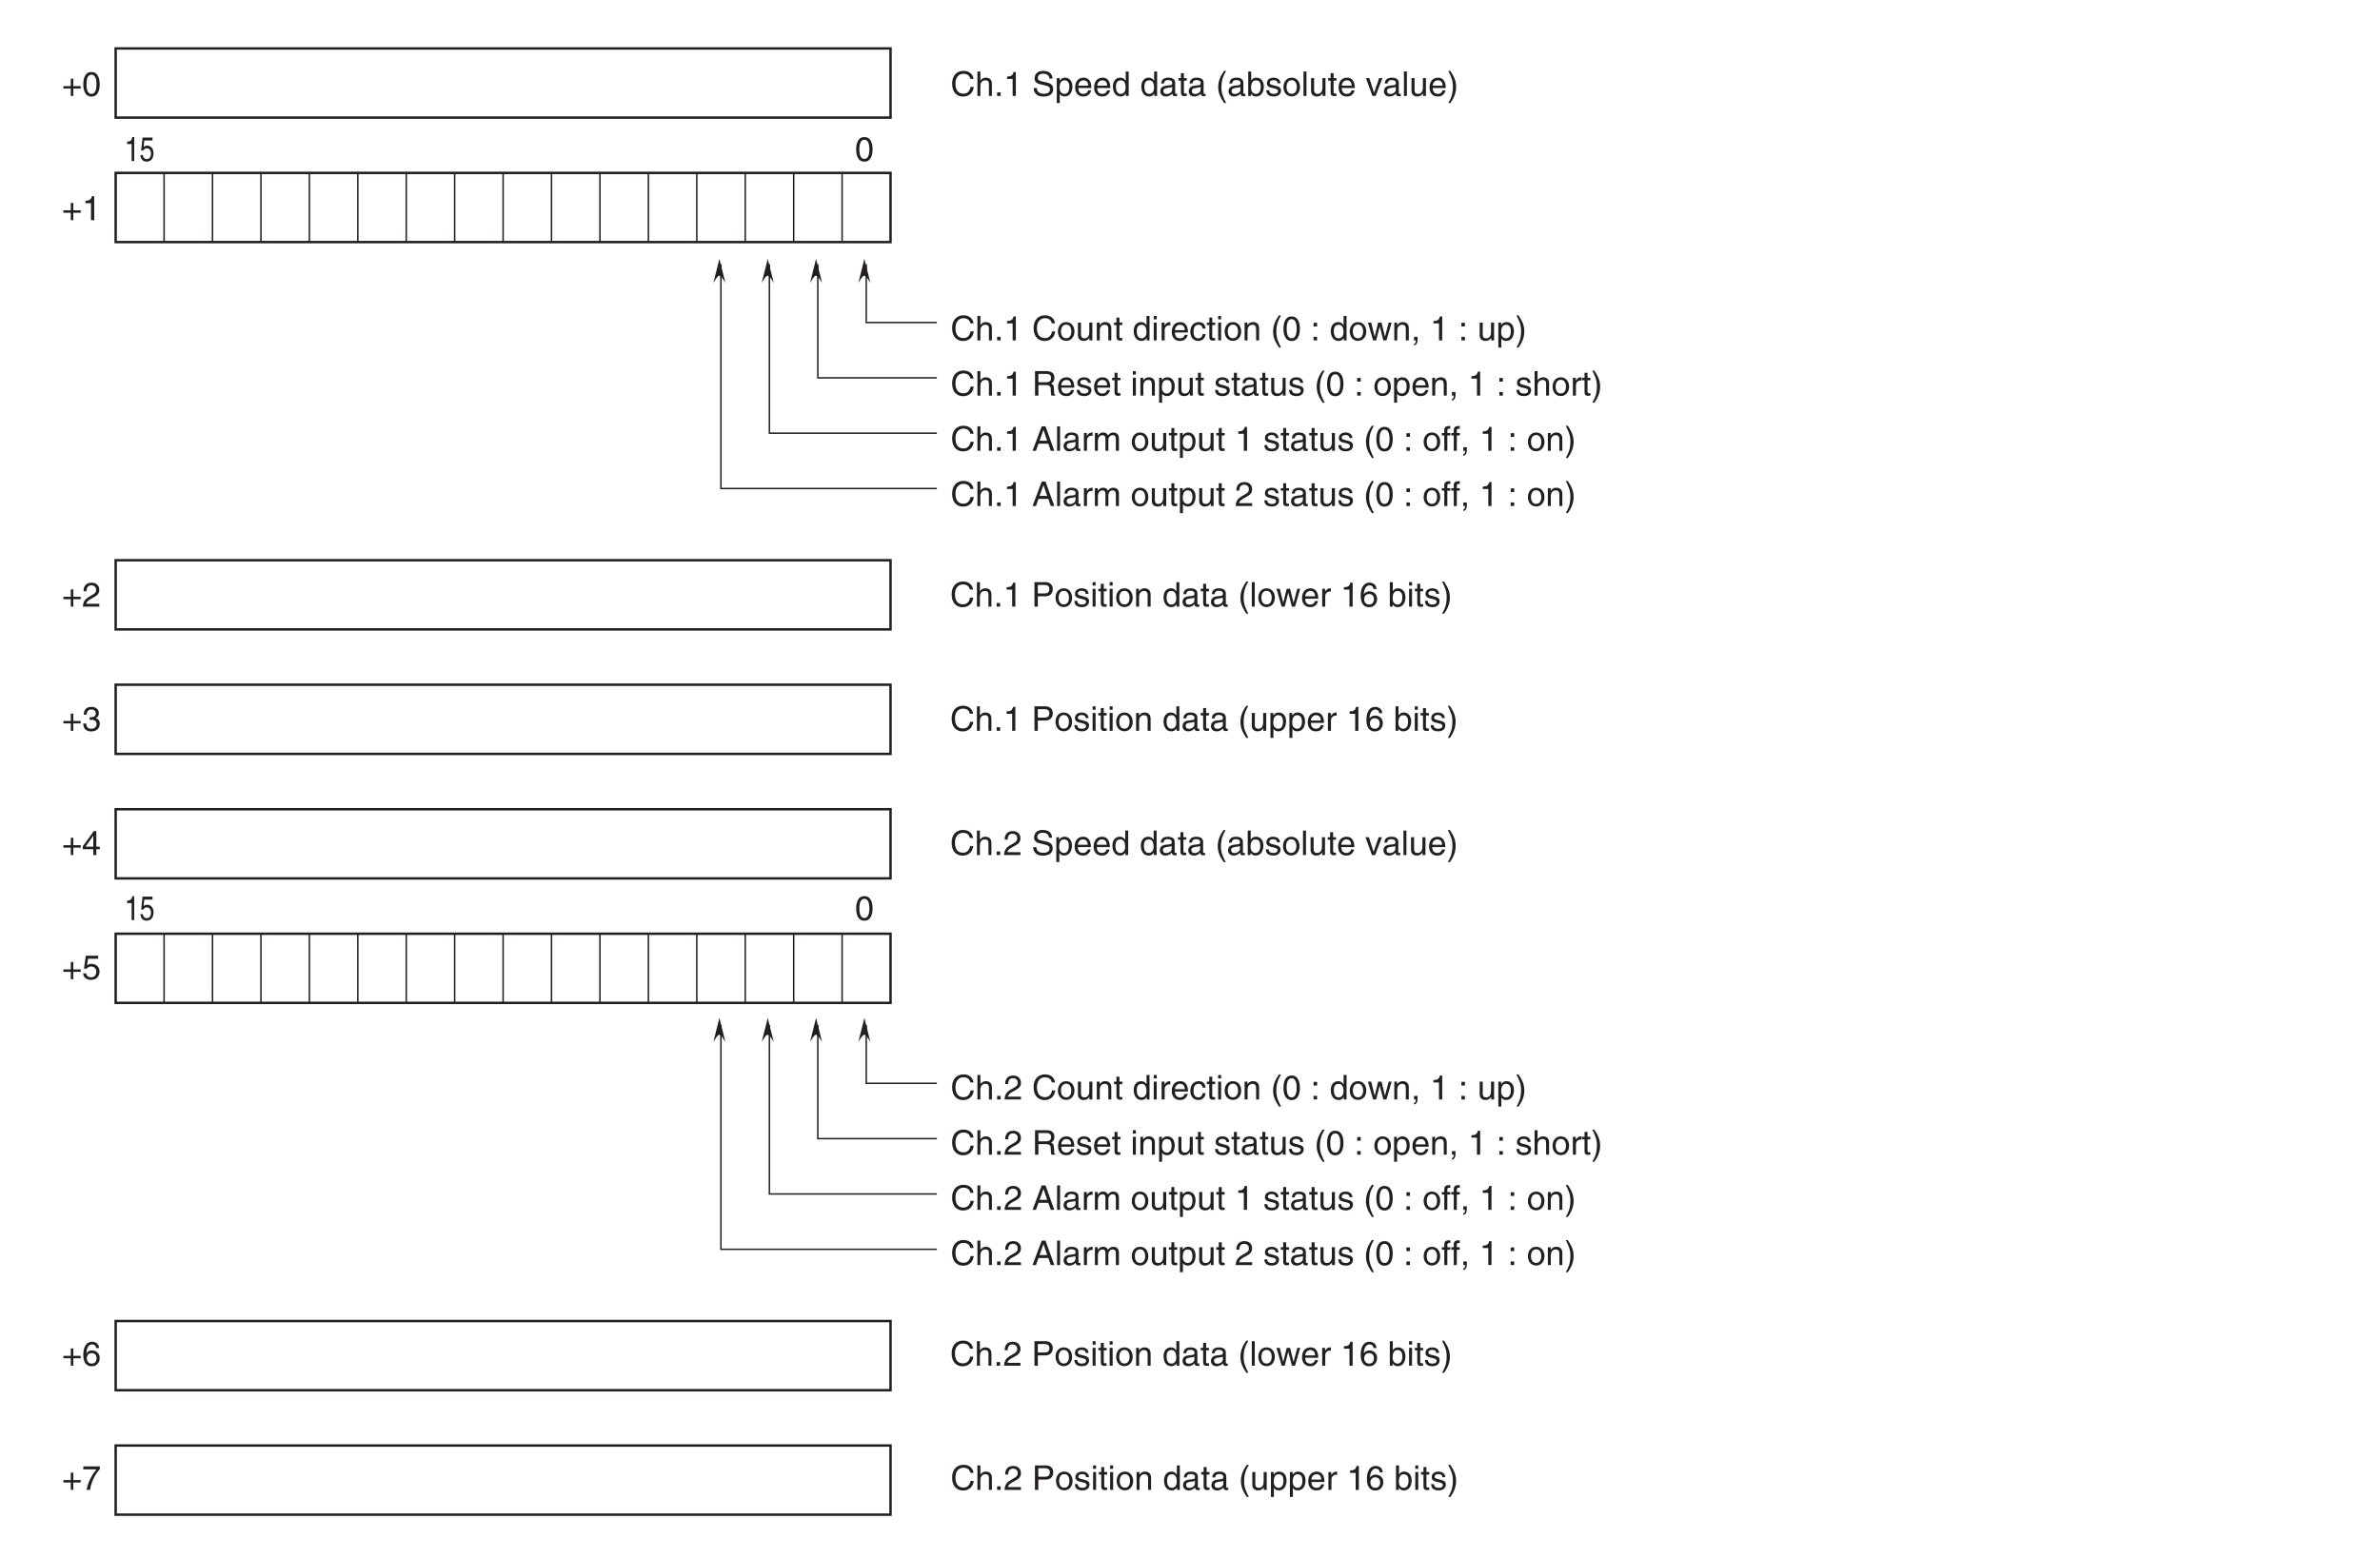 <?xml version="1.0" encoding="UTF-8"?>
<svg xmlns="http://www.w3.org/2000/svg" xmlns:xlink="http://www.w3.org/1999/xlink" width="487.56pt" height="319.28pt" viewBox="0 0 487.56 319.28" version="1.2">
<defs>
<g>
<symbol overflow="visible" id="glyph0-0">
<path style="stroke:none;" d="M 0 0 L 3.5 0 L 3.5 -4.891 L 0 -4.891 Z M 1.75 -2.766 L 0.562 -4.547 L 2.938 -4.547 Z M 1.953 -2.438 L 3.141 -4.219 L 3.141 -0.656 Z M 0.562 -0.344 L 1.75 -2.125 L 2.938 -0.344 Z M 0.344 -4.219 L 1.531 -2.438 L 0.344 -0.656 Z M 0.344 -4.219 "/>
</symbol>
<symbol overflow="visible" id="glyph0-1">
<path style="stroke:none;" d="M 2.969 -2.391 C 2.969 -1.156 2.641 -0.422 1.938 -0.422 C 1.234 -0.422 0.922 -1.156 0.922 -2.391 C 0.922 -3.625 1.234 -4.359 1.938 -4.359 C 2.641 -4.359 2.969 -3.625 2.969 -2.391 Z M 3.625 -2.391 C 3.625 -3.406 3.359 -4.906 1.938 -4.906 C 0.531 -4.906 0.266 -3.406 0.266 -2.391 C 0.266 -1.375 0.531 0.125 1.938 0.125 C 3.359 0.125 3.625 -1.375 3.625 -2.391 Z M 3.625 -2.391 "/>
</symbol>
<symbol overflow="visible" id="glyph0-2">
<path style="stroke:none;" d="M 4.703 -3.5 C 4.609 -4.344 3.938 -5.141 2.641 -5.141 C 1.188 -5.141 0.312 -4.078 0.312 -2.531 C 0.312 -0.609 1.422 0.125 2.562 0.125 C 2.938 0.125 4.484 0.047 4.75 -1.844 L 4.094 -1.844 C 3.875 -0.672 3.109 -0.469 2.672 -0.469 C 1.422 -0.469 1 -1.375 1 -2.562 C 1 -3.875 1.734 -4.547 2.641 -4.547 C 3.125 -4.547 3.859 -4.391 4.047 -3.5 Z M 4.703 -3.5 "/>
</symbol>
<symbol overflow="visible" id="glyph0-3">
<path style="stroke:none;" d="M 3.422 -2.484 C 3.422 -3.531 2.719 -3.75 2.156 -3.75 C 1.562 -3.75 1.25 -3.391 1.078 -3.156 L 1.062 -3.156 L 1.062 -5.016 L 0.453 -5.016 L 0.453 0 L 1.062 0 L 1.062 -1.984 C 1.062 -2.906 1.578 -3.203 2.094 -3.203 C 2.672 -3.203 2.812 -2.891 2.812 -2.391 L 2.812 0 L 3.422 0 Z M 3.422 -2.484 "/>
</symbol>
<symbol overflow="visible" id="glyph0-4">
<path style="stroke:none;" d="M 1.328 -0.734 L 0.609 -0.734 L 0.609 0 L 1.328 0 Z M 1.328 -0.734 "/>
</symbol>
<symbol overflow="visible" id="glyph0-5">
<path style="stroke:none;" d="M 2.5 -4.906 L 2.031 -4.906 C 1.828 -4.109 1.5 -4.031 0.703 -3.969 L 0.703 -3.484 L 1.844 -3.484 L 1.844 0 L 2.5 0 Z M 2.5 -4.906 "/>
</symbol>
<symbol overflow="visible" id="glyph0-6">
<path style="stroke:none;" d=""/>
</symbol>
<symbol overflow="visible" id="glyph0-7">
<path style="stroke:none;" d="M 0.25 -1.828 C 0.25 -0.891 0.781 0.094 1.938 0.094 C 3.109 0.094 3.641 -0.891 3.641 -1.828 C 3.641 -2.766 3.109 -3.75 1.938 -3.75 C 0.781 -3.75 0.25 -2.766 0.25 -1.828 Z M 0.875 -1.828 C 0.875 -2.312 1.062 -3.234 1.938 -3.234 C 2.828 -3.234 3 -2.312 3 -1.828 C 3 -1.344 2.828 -0.438 1.938 -0.438 C 1.062 -0.438 0.875 -1.344 0.875 -1.828 Z M 0.875 -1.828 "/>
</symbol>
<symbol overflow="visible" id="glyph0-8">
<path style="stroke:none;" d="M 3.422 0 L 3.422 -3.656 L 2.797 -3.656 L 2.797 -1.641 C 2.797 -1.109 2.562 -0.422 1.797 -0.422 C 1.391 -0.422 1.094 -0.625 1.094 -1.234 L 1.094 -3.656 L 0.469 -3.656 L 0.469 -1.031 C 0.469 -0.156 1.125 0.109 1.656 0.109 C 2.25 0.109 2.562 -0.125 2.828 -0.547 L 2.828 0 Z M 3.422 0 "/>
</symbol>
<symbol overflow="visible" id="glyph0-9">
<path style="stroke:none;" d="M 3.422 -2.484 C 3.422 -3.531 2.719 -3.75 2.156 -3.75 C 1.516 -3.75 1.188 -3.328 1.047 -3.141 L 1.031 -3.141 L 1.031 -3.656 L 0.453 -3.656 L 0.453 0 L 1.062 0 L 1.062 -1.984 C 1.062 -2.984 1.688 -3.203 2.031 -3.203 C 2.641 -3.203 2.812 -2.891 2.812 -2.25 L 2.812 0 L 3.422 0 Z M 3.422 -2.484 "/>
</symbol>
<symbol overflow="visible" id="glyph0-10">
<path style="stroke:none;" d="M 1.797 -3.141 L 1.797 -3.656 L 1.203 -3.656 L 1.203 -4.672 L 0.594 -4.672 L 0.594 -3.656 L 0.094 -3.656 L 0.094 -3.141 L 0.594 -3.141 L 0.594 -0.734 C 0.594 -0.297 0.719 0.047 1.328 0.047 C 1.391 0.047 1.578 0.016 1.797 0 L 1.797 -0.484 L 1.578 -0.484 C 1.453 -0.484 1.203 -0.484 1.203 -0.766 L 1.203 -3.141 Z M 1.797 -3.141 "/>
</symbol>
<symbol overflow="visible" id="glyph0-11">
<path style="stroke:none;" d="M 3.484 -5.016 L 2.875 -5.016 L 2.875 -3.188 L 2.859 -3.141 C 2.703 -3.344 2.438 -3.75 1.766 -3.75 C 0.797 -3.75 0.25 -2.969 0.25 -1.938 C 0.25 -1.062 0.609 0.109 1.844 0.109 C 2.203 0.109 2.625 0 2.891 -0.5 L 2.906 -0.5 L 2.906 0 L 3.484 0 Z M 0.875 -1.844 C 0.875 -2.312 0.922 -3.203 1.875 -3.203 C 2.766 -3.203 2.859 -2.25 2.859 -1.656 C 2.859 -0.688 2.25 -0.422 1.859 -0.422 C 1.188 -0.422 0.875 -1.031 0.875 -1.844 Z M 0.875 -1.844 "/>
</symbol>
<symbol overflow="visible" id="glyph0-12">
<path style="stroke:none;" d="M 1.078 -3.656 L 0.469 -3.656 L 0.469 0 L 1.078 0 Z M 1.078 -4.312 L 1.078 -5.016 L 0.469 -5.016 L 0.469 -4.312 Z M 1.078 -4.312 "/>
</symbol>
<symbol overflow="visible" id="glyph0-13">
<path style="stroke:none;" d="M 1.156 -2.125 C 1.156 -2.656 1.516 -3.094 2.094 -3.094 L 2.312 -3.094 L 2.312 -3.734 C 2.266 -3.75 2.234 -3.75 2.156 -3.75 C 1.703 -3.75 1.375 -3.469 1.125 -3.047 L 1.125 -3.656 L 0.531 -3.656 L 0.531 0 L 1.156 0 Z M 1.156 -2.125 "/>
</symbol>
<symbol overflow="visible" id="glyph0-14">
<path style="stroke:none;" d="M 2.938 -1.141 C 2.922 -0.875 2.578 -0.422 2 -0.422 C 1.297 -0.422 0.938 -0.859 0.938 -1.625 L 3.609 -1.625 C 3.609 -2.922 3.094 -3.75 2.031 -3.75 C 0.828 -3.75 0.281 -2.859 0.281 -1.719 C 0.281 -0.672 0.891 0.109 1.906 0.109 C 2.5 0.109 2.734 -0.031 2.906 -0.141 C 3.359 -0.453 3.531 -0.969 3.562 -1.141 Z M 0.938 -2.109 C 0.938 -2.688 1.391 -3.203 1.953 -3.203 C 2.703 -3.203 2.938 -2.688 2.969 -2.109 Z M 0.938 -2.109 "/>
</symbol>
<symbol overflow="visible" id="glyph0-15">
<path style="stroke:none;" d="M 3.328 -2.422 C 3.281 -3.062 2.922 -3.75 1.969 -3.75 C 0.75 -3.75 0.203 -2.859 0.203 -1.719 C 0.203 -0.672 0.812 0.109 1.844 0.109 C 2.906 0.109 3.266 -0.719 3.328 -1.297 L 2.734 -1.297 C 2.641 -0.734 2.281 -0.422 1.859 -0.422 C 1.016 -0.422 0.859 -1.203 0.859 -1.828 C 0.859 -2.484 1.109 -3.203 1.875 -3.203 C 2.391 -3.203 2.656 -2.906 2.734 -2.422 Z M 3.328 -2.422 "/>
</symbol>
<symbol overflow="visible" id="glyph0-16">
<path style="stroke:none;" d="M 1.656 -5.125 C 0.906 -4.047 0.469 -3.047 0.469 -1.828 C 0.469 -0.516 0.953 0.359 1.672 1.453 L 2.094 1.453 C 1.531 0.344 1.125 -0.5 1.125 -1.656 C 1.125 -3.328 1.484 -4 2.078 -5.125 Z M 1.656 -5.125 "/>
</symbol>
<symbol overflow="visible" id="glyph0-17">
<path style="stroke:none;" d="M 1.328 -0.734 L 0.609 -0.734 L 0.609 0 L 1.328 0 Z M 1.328 -3.609 L 0.609 -3.609 L 0.609 -2.859 L 1.328 -2.859 Z M 1.328 -3.609 "/>
</symbol>
<symbol overflow="visible" id="glyph0-18">
<path style="stroke:none;" d="M 2.5 -2.828 L 2.516 -2.828 L 3.25 0 L 3.891 0 L 4.953 -3.656 L 4.344 -3.656 L 3.594 -0.781 L 3.578 -0.781 L 2.875 -3.656 L 2.188 -3.656 L 1.484 -0.781 L 1.469 -0.781 L 0.766 -3.656 L 0.094 -3.656 L 1.156 0 L 1.781 0 Z M 2.5 -2.828 "/>
</symbol>
<symbol overflow="visible" id="glyph0-19">
<path style="stroke:none;" d="M 0.609 0 L 0.984 0 C 0.984 0.328 0.906 0.672 0.609 0.703 L 0.609 1.031 C 0.75 1 1.328 0.891 1.328 -0.062 L 1.328 -0.734 L 0.609 -0.734 Z M 0.609 0 "/>
</symbol>
<symbol overflow="visible" id="glyph0-20">
<path style="stroke:none;" d="M 0.984 -1.656 C 0.984 -2.25 1.094 -3.203 1.984 -3.203 C 2.922 -3.203 2.969 -2.312 2.969 -1.844 C 2.969 -1.031 2.656 -0.422 1.984 -0.422 C 1.594 -0.422 0.984 -0.688 0.984 -1.656 Z M 0.406 1.453 L 1.016 1.453 L 1.016 -0.391 L 1.031 -0.391 C 1.188 -0.125 1.516 0.109 2 0.109 C 3.25 0.109 3.609 -1.062 3.609 -1.938 C 3.609 -2.969 3.062 -3.75 2.094 -3.75 C 1.422 -3.75 1.141 -3.344 1 -3.141 L 0.984 -3.141 L 0.984 -3.656 L 0.406 -3.656 Z M 0.406 1.453 "/>
</symbol>
<symbol overflow="visible" id="glyph0-21">
<path style="stroke:none;" d="M 0.672 1.453 C 1.422 0.375 1.844 -0.625 1.844 -1.844 C 1.844 -3.156 1.375 -4.031 0.656 -5.125 L 0.234 -5.125 C 0.797 -4.016 1.188 -3.172 1.188 -2.016 C 1.188 -0.344 0.844 0.328 0.25 1.453 Z M 0.672 1.453 "/>
</symbol>
<symbol overflow="visible" id="glyph0-22">
<path style="stroke:none;" d="M 1.297 -2.156 L 2.938 -2.156 C 3.75 -2.156 3.828 -1.672 3.828 -1.25 C 3.828 -1.062 3.844 -0.312 3.953 0 L 4.781 0 L 4.781 -0.109 C 4.562 -0.234 4.531 -0.328 4.531 -0.609 L 4.484 -1.516 C 4.453 -2.219 4.172 -2.344 3.891 -2.469 C 4.203 -2.656 4.578 -2.922 4.578 -3.672 C 4.578 -4.734 3.75 -5.016 2.938 -5.016 L 0.609 -5.016 L 0.609 0 L 1.297 0 Z M 1.297 -4.438 L 2.984 -4.438 C 3.312 -4.438 3.891 -4.375 3.891 -3.594 C 3.891 -2.859 3.359 -2.734 2.859 -2.734 L 1.297 -2.734 Z M 1.297 -4.438 "/>
</symbol>
<symbol overflow="visible" id="glyph0-23">
<path style="stroke:none;" d="M 3.125 -2.609 C 3.125 -2.797 3.031 -3.75 1.719 -3.75 C 1 -3.75 0.344 -3.391 0.344 -2.594 C 0.344 -2.094 0.672 -1.828 1.188 -1.703 L 1.906 -1.531 C 2.422 -1.391 2.625 -1.297 2.625 -1 C 2.625 -0.594 2.234 -0.422 1.781 -0.422 C 0.922 -0.422 0.844 -0.891 0.812 -1.172 L 0.219 -1.172 C 0.25 -0.734 0.344 0.109 1.797 0.109 C 2.625 0.109 3.234 -0.344 3.234 -1.109 C 3.234 -1.594 2.969 -1.875 2.219 -2.062 L 1.594 -2.219 C 1.125 -2.344 0.938 -2.406 0.938 -2.703 C 0.938 -3.156 1.469 -3.234 1.656 -3.234 C 2.438 -3.234 2.516 -2.844 2.531 -2.609 Z M 3.125 -2.609 "/>
</symbol>
<symbol overflow="visible" id="glyph0-24">
<path style="stroke:none;" d="M 1 -2.547 C 1.047 -2.828 1.141 -3.25 1.844 -3.25 C 2.422 -3.25 2.703 -3.031 2.703 -2.656 C 2.703 -2.297 2.516 -2.234 2.375 -2.219 L 1.359 -2.094 C 0.344 -1.969 0.25 -1.25 0.25 -0.953 C 0.25 -0.328 0.719 0.109 1.391 0.109 C 2.109 0.109 2.484 -0.234 2.719 -0.484 C 2.734 -0.203 2.828 0.062 3.359 0.062 C 3.5 0.062 3.594 0.031 3.703 0 L 3.703 -0.453 C 3.625 -0.438 3.562 -0.422 3.5 -0.422 C 3.375 -0.422 3.297 -0.484 3.297 -0.641 L 3.297 -2.734 C 3.297 -3.672 2.234 -3.75 1.938 -3.75 C 1.047 -3.75 0.469 -3.422 0.438 -2.547 Z M 2.688 -1.266 C 2.688 -0.781 2.125 -0.406 1.547 -0.406 C 1.094 -0.406 0.891 -0.641 0.891 -1.047 C 0.891 -1.5 1.375 -1.594 1.672 -1.641 C 2.438 -1.734 2.578 -1.781 2.688 -1.859 Z M 2.688 -1.266 "/>
</symbol>
<symbol overflow="visible" id="glyph0-25">
<path style="stroke:none;" d="M 3.328 -1.453 L 3.828 0 L 4.562 0 L 2.75 -5.016 L 1.984 -5.016 L 0.094 0 L 0.797 0 L 1.312 -1.453 Z M 1.531 -2.062 L 2.328 -4.266 L 2.344 -4.266 L 3.094 -2.062 Z M 1.531 -2.062 "/>
</symbol>
<symbol overflow="visible" id="glyph0-26">
<path style="stroke:none;" d="M 1.078 -5.016 L 0.469 -5.016 L 0.469 0 L 1.078 0 Z M 1.078 -5.016 "/>
</symbol>
<symbol overflow="visible" id="glyph0-27">
<path style="stroke:none;" d="M 0.453 0 L 1.062 0 L 1.062 -1.984 C 1.062 -2.984 1.688 -3.203 2.031 -3.203 C 2.484 -3.203 2.609 -2.828 2.609 -2.531 L 2.609 0 L 3.219 0 L 3.219 -2.234 C 3.219 -2.719 3.562 -3.203 4.078 -3.203 C 4.609 -3.203 4.75 -2.859 4.75 -2.359 L 4.75 0 L 5.375 0 L 5.375 -2.531 C 5.375 -3.562 4.625 -3.75 4.234 -3.75 C 3.672 -3.75 3.422 -3.5 3.125 -3.156 C 3.016 -3.359 2.812 -3.75 2.156 -3.75 C 1.5 -3.75 1.188 -3.328 1.047 -3.141 L 1.031 -3.141 L 1.031 -3.656 L 0.453 -3.656 Z M 0.453 0 "/>
</symbol>
<symbol overflow="visible" id="glyph0-28">
<path style="stroke:none;" d="M 1.828 -3.141 L 1.828 -3.656 L 1.219 -3.656 L 1.219 -4.109 C 1.219 -4.406 1.312 -4.531 1.578 -4.531 C 1.656 -4.531 1.75 -4.531 1.828 -4.516 L 1.828 -5.078 C 1.734 -5.078 1.641 -5.078 1.547 -5.078 C 0.953 -5.078 0.594 -4.828 0.594 -4.281 L 0.594 -3.656 L 0.094 -3.656 L 0.094 -3.141 L 0.594 -3.141 L 0.594 0 L 1.219 0 L 1.219 -3.141 Z M 1.828 -3.141 "/>
</symbol>
<symbol overflow="visible" id="glyph0-29">
<path style="stroke:none;" d="M 0.922 -3.156 C 0.938 -3.5 0.984 -4.359 1.906 -4.359 C 2.641 -4.359 2.891 -3.859 2.891 -3.469 C 2.891 -2.828 2.5 -2.625 1.984 -2.328 L 1.328 -1.953 C 0.672 -1.562 0.219 -1.016 0.188 0 L 3.547 0 L 3.547 -0.578 L 0.875 -0.578 C 0.906 -0.766 1.047 -1.156 1.719 -1.516 L 2.234 -1.797 C 2.969 -2.188 3.547 -2.562 3.547 -3.438 C 3.547 -4.359 2.859 -4.906 2 -4.906 C 1.469 -4.906 0.312 -4.75 0.312 -3.156 Z M 0.922 -3.156 "/>
</symbol>
<symbol overflow="visible" id="glyph0-30">
<path style="stroke:none;" d="M 1.781 -2.016 L 0.266 -2.016 L 0.266 -1.516 L 1.781 -1.516 L 1.781 0 L 2.297 0 L 2.297 -1.516 L 3.812 -1.516 L 3.812 -2.016 L 2.297 -2.016 L 2.297 -3.531 L 1.781 -3.531 Z M 1.781 -2.016 "/>
</symbol>
<symbol overflow="visible" id="glyph0-31">
<path style="stroke:none;" d="M 1.562 -2.266 C 1.656 -2.266 1.75 -2.266 1.844 -2.266 C 2.266 -2.266 2.984 -2.188 2.984 -1.375 C 2.984 -0.797 2.547 -0.422 1.922 -0.422 C 1 -0.422 0.891 -1.047 0.875 -1.5 L 0.234 -1.5 C 0.281 -0.938 0.422 -0.375 0.969 -0.078 C 1.203 0.047 1.516 0.125 1.875 0.125 C 3.125 0.125 3.641 -0.641 3.641 -1.453 C 3.641 -2.109 3.297 -2.438 2.828 -2.594 L 2.828 -2.609 C 3.094 -2.688 3.453 -2.984 3.453 -3.625 C 3.453 -4.359 2.891 -4.906 1.938 -4.906 C 0.656 -4.906 0.359 -4.016 0.359 -3.297 L 0.953 -3.297 C 0.984 -3.641 1.047 -4.359 1.906 -4.359 C 2.641 -4.359 2.828 -3.875 2.828 -3.578 C 2.828 -2.969 2.359 -2.781 1.891 -2.781 C 1.781 -2.781 1.672 -2.781 1.562 -2.797 Z M 1.562 -2.266 "/>
</symbol>
<symbol overflow="visible" id="glyph0-32">
<path style="stroke:none;" d="M 1.234 -4.203 L 3.312 -4.203 L 3.312 -4.812 L 0.781 -4.812 L 0.406 -2.172 L 0.938 -2.141 C 1.172 -2.438 1.484 -2.609 1.844 -2.609 C 2.453 -2.609 2.938 -2.234 2.938 -1.516 C 2.938 -0.906 2.531 -0.391 1.906 -0.391 C 1.344 -0.391 0.922 -0.656 0.859 -1.219 L 0.219 -1.219 C 0.344 -0.125 1.172 0.125 1.812 0.125 C 3.344 0.125 3.594 -1.047 3.594 -1.594 C 3.594 -2.609 2.766 -3.156 1.984 -3.156 C 1.531 -3.156 1.234 -3.016 1.031 -2.859 Z M 1.234 -4.203 "/>
</symbol>
<symbol overflow="visible" id="glyph0-33">
<path style="stroke:none;" d="M 3.656 -1.188 L 3.656 -1.719 L 2.938 -1.719 L 2.938 -4.906 L 2.422 -4.906 L 0.172 -1.797 L 0.172 -1.188 L 2.312 -1.188 L 2.312 0 L 2.938 0 L 2.938 -1.188 Z M 2.312 -3.953 L 2.312 -1.719 L 0.734 -1.719 Z M 2.312 -3.953 "/>
</symbol>
<symbol overflow="visible" id="glyph0-34">
<path style="stroke:none;" d="M 3.516 -3.609 C 3.453 -4.609 2.641 -4.906 2.078 -4.906 C 0.609 -4.906 0.266 -3.359 0.266 -2.281 C 0.266 -1.641 0.344 -1.047 0.641 -0.578 C 0.984 -0.031 1.531 0.125 1.906 0.125 C 2.594 0.125 2.891 -0.062 3.156 -0.344 C 3.484 -0.703 3.625 -1.062 3.625 -1.578 C 3.625 -2.75 2.688 -3.125 2.078 -3.125 C 1.406 -3.125 1.062 -2.797 0.922 -2.531 L 0.906 -2.547 C 0.906 -3.062 1.109 -4.359 2.062 -4.359 C 2.594 -4.359 2.828 -4.031 2.906 -3.609 Z M 0.984 -1.516 C 0.984 -2.094 1.312 -2.578 1.984 -2.578 C 2.75 -2.578 2.984 -1.984 2.984 -1.547 C 2.984 -0.875 2.609 -0.422 2.016 -0.422 C 1.297 -0.422 0.984 -0.984 0.984 -1.516 Z M 0.984 -1.516 "/>
</symbol>
<symbol overflow="visible" id="glyph0-35">
<path style="stroke:none;" d="M 0.266 -4.203 L 2.969 -4.203 C 2.016 -3.109 1.125 -1.344 0.953 0 L 1.641 0 C 1.984 -2.188 3.156 -3.75 3.656 -4.266 L 3.656 -4.812 L 0.266 -4.812 Z M 0.266 -4.203 "/>
</symbol>
<symbol overflow="visible" id="glyph0-36">
<path style="stroke:none;" d="M 4.188 -3.547 C 4.156 -4.094 3.984 -5.141 2.234 -5.141 C 1.016 -5.141 0.516 -4.375 0.516 -3.594 C 0.516 -2.719 1.25 -2.5 1.578 -2.422 L 2.609 -2.172 C 3.422 -1.984 3.672 -1.812 3.672 -1.297 C 3.672 -0.578 2.844 -0.453 2.359 -0.453 C 1.719 -0.453 0.984 -0.719 0.984 -1.625 L 0.344 -1.625 C 0.344 -1.156 0.422 -0.734 0.859 -0.344 C 1.078 -0.141 1.438 0.125 2.375 0.125 C 3.234 0.125 4.328 -0.203 4.328 -1.391 C 4.328 -2.172 3.844 -2.562 3.188 -2.719 L 1.766 -3.047 C 1.469 -3.125 1.172 -3.266 1.172 -3.688 C 1.172 -4.453 1.891 -4.562 2.312 -4.562 C 2.875 -4.562 3.516 -4.328 3.562 -3.547 Z M 4.188 -3.547 "/>
</symbol>
<symbol overflow="visible" id="glyph0-37">
<path style="stroke:none;" d="M 0.984 0 L 0.984 -0.453 L 1 -0.453 C 1.125 -0.25 1.391 0.109 2 0.109 C 3.25 0.109 3.609 -1.062 3.609 -1.938 C 3.609 -2.969 3.062 -3.75 2.094 -3.75 C 1.656 -3.75 1.297 -3.578 1.031 -3.188 L 1.016 -3.188 L 1.016 -5.016 L 0.406 -5.016 L 0.406 0 Z M 2.969 -1.844 C 2.969 -1.031 2.656 -0.422 1.984 -0.422 C 1.594 -0.422 0.984 -0.688 0.984 -1.656 C 0.984 -2.25 1.094 -3.203 1.984 -3.203 C 2.922 -3.203 2.969 -2.312 2.969 -1.844 Z M 2.969 -1.844 "/>
</symbol>
<symbol overflow="visible" id="glyph0-38">
<path style="stroke:none;" d="M 1.734 -0.672 L 1.719 -0.672 L 0.766 -3.656 L 0.062 -3.656 L 1.391 0 L 2.047 0 L 3.438 -3.656 L 2.766 -3.656 Z M 1.734 -0.672 "/>
</symbol>
<symbol overflow="visible" id="glyph0-39">
<path style="stroke:none;" d="M 1.281 -4.438 L 2.656 -4.438 C 3.219 -4.438 3.641 -4.234 3.641 -3.594 C 3.641 -2.922 3.234 -2.703 2.625 -2.703 L 1.281 -2.703 Z M 1.281 -2.109 L 2.859 -2.109 C 3.953 -2.109 4.344 -2.906 4.344 -3.609 C 4.344 -4.422 3.781 -5.016 2.859 -5.016 L 0.594 -5.016 L 0.594 0 L 1.281 0 Z M 1.281 -2.109 "/>
</symbol>
<symbol overflow="visible" id="glyph1-0">
<path style="stroke:none;" d="M 0 0 L 2.797 0 L 2.797 -4.891 L 0 -4.891 Z M 1.406 -2.766 L 0.453 -4.547 L 2.344 -4.547 Z M 1.562 -2.438 L 2.516 -4.219 L 2.516 -0.656 Z M 0.453 -0.344 L 1.406 -2.125 L 2.344 -0.344 Z M 0.281 -4.219 L 1.234 -2.438 L 0.281 -0.656 Z M 0.281 -4.219 "/>
</symbol>
<symbol overflow="visible" id="glyph1-1">
<path style="stroke:none;" d="M 2.016 -4.906 L 1.625 -4.906 C 1.469 -4.109 1.203 -4.031 0.562 -3.969 L 0.562 -3.484 L 1.484 -3.484 L 1.484 0 L 2.016 0 Z M 2.016 -4.906 "/>
</symbol>
<symbol overflow="visible" id="glyph1-2">
<path style="stroke:none;" d="M 0.984 -4.203 L 2.656 -4.203 L 2.656 -4.812 L 0.625 -4.812 L 0.328 -2.172 L 0.75 -2.141 C 0.938 -2.438 1.188 -2.609 1.484 -2.609 C 1.969 -2.609 2.344 -2.234 2.344 -1.516 C 2.344 -0.906 2.031 -0.391 1.516 -0.391 C 1.078 -0.391 0.734 -0.656 0.688 -1.219 L 0.172 -1.219 C 0.281 -0.125 0.938 0.125 1.453 0.125 C 2.672 0.125 2.875 -1.047 2.875 -1.594 C 2.875 -2.609 2.219 -3.156 1.578 -3.156 C 1.234 -3.156 0.984 -3.016 0.828 -2.859 Z M 0.984 -4.203 "/>
</symbol>
</g>
</defs>
<g id="surface1">
<path style="fill:none;stroke-width:5;stroke-linecap:butt;stroke-linejoin:miter;stroke:rgb(13.73%,12.16%,12.549%);stroke-opacity:1;stroke-miterlimit:4;" d="M 233.642 2689.558 L 1821.042 2689.558 L 1821.042 2831.283 L 233.642 2831.283 Z M 233.642 2689.558 " transform="matrix(0.1,0,0,-0.1,0.329,318.562)"/>
<path style="fill:none;stroke-width:3;stroke-linecap:butt;stroke-linejoin:miter;stroke:rgb(13.73%,12.16%,12.549%);stroke-opacity:1;stroke-miterlimit:4;" d="M 1821.042 2831.283 L 233.642 2831.283 M 332.85 2831.283 L 332.85 2689.558 M 432.057 2831.283 L 432.057 2689.558 M 531.265 2831.283 L 531.265 2689.558 M 630.511 2831.283 L 630.511 2689.558 M 729.719 2831.283 L 729.719 2689.558 M 828.927 2831.283 L 828.927 2689.558 M 928.134 2831.283 L 928.134 2689.558 M 1027.342 2831.283 L 1027.342 2689.558 M 1126.549 2831.283 L 1126.549 2689.558 M 1225.757 2831.283 L 1225.757 2689.558 M 1324.965 2831.283 L 1324.965 2689.558 M 1424.172 2831.283 L 1424.172 2689.558 M 1523.419 2831.283 L 1523.419 2689.558 M 1622.627 2831.283 L 1622.627 2689.558 M 1721.834 2831.283 L 1721.834 2689.558 " transform="matrix(0.1,0,0,-0.1,0.329,318.562)"/>
<g style="fill:rgb(13.73%,12.16%,12.549%);fill-opacity:1;">
  <use xlink:href="#glyph0-1" x="175.129" y="32.993"/>
</g>
<g style="fill:rgb(13.73%,12.16%,12.549%);fill-opacity:1;">
  <use xlink:href="#glyph1-1" x="25.478" y="32.993"/>
  <use xlink:href="#glyph1-2" x="28.584" y="32.993"/>
</g>
<g style="fill:rgb(13.73%,12.16%,12.549%);fill-opacity:1;">
  <use xlink:href="#glyph0-2" x="194.734" y="69.751"/>
  <use xlink:href="#glyph0-3" x="199.776" y="69.751"/>
  <use xlink:href="#glyph0-4" x="203.659" y="69.751"/>
  <use xlink:href="#glyph0-5" x="205.601" y="69.751"/>
  <use xlink:href="#glyph0-6" x="209.484" y="69.751"/>
  <use xlink:href="#glyph0-2" x="211.426" y="69.751"/>
</g>
<g style="fill:rgb(13.73%,12.16%,12.549%);fill-opacity:1;">
  <use xlink:href="#glyph0-7" x="216.468" y="69.751"/>
</g>
<g style="fill:rgb(13.73%,12.16%,12.549%);fill-opacity:1;">
  <use xlink:href="#glyph0-8" x="220.352" y="69.751"/>
  <use xlink:href="#glyph0-9" x="224.235" y="69.751"/>
</g>
<g style="fill:rgb(13.73%,12.16%,12.549%);fill-opacity:1;">
  <use xlink:href="#glyph0-10" x="228.119" y="69.751"/>
</g>
<g style="fill:rgb(13.73%,12.16%,12.549%);fill-opacity:1;">
  <use xlink:href="#glyph0-6" x="230.06" y="69.751"/>
  <use xlink:href="#glyph0-11" x="232.001" y="69.751"/>
  <use xlink:href="#glyph0-12" x="235.884" y="69.751"/>
</g>
<g style="fill:rgb(13.73%,12.16%,12.549%);fill-opacity:1;">
  <use xlink:href="#glyph0-13" x="237.436" y="69.751"/>
</g>
<g style="fill:rgb(13.73%,12.16%,12.549%);fill-opacity:1;">
  <use xlink:href="#glyph0-14" x="239.76" y="69.751"/>
</g>
<g style="fill:rgb(13.73%,12.16%,12.549%);fill-opacity:1;">
  <use xlink:href="#glyph0-15" x="243.644" y="69.751"/>
  <use xlink:href="#glyph0-10" x="247.136" y="69.751"/>
  <use xlink:href="#glyph0-12" x="249.078" y="69.751"/>
  <use xlink:href="#glyph0-7" x="250.629" y="69.751"/>
  <use xlink:href="#glyph0-9" x="254.512" y="69.751"/>
</g>
<g style="fill:rgb(13.73%,12.16%,12.549%);fill-opacity:1;">
  <use xlink:href="#glyph0-6" x="258.396" y="69.751"/>
</g>
<g style="fill:rgb(13.73%,12.16%,12.549%);fill-opacity:1;">
  <use xlink:href="#glyph0-16" x="260.337" y="69.751"/>
  <use xlink:href="#glyph0-1" x="262.662" y="69.751"/>
  <use xlink:href="#glyph0-6" x="266.546" y="69.751"/>
  <use xlink:href="#glyph0-17" x="268.487" y="69.751"/>
  <use xlink:href="#glyph0-6" x="270.429" y="69.751"/>
  <use xlink:href="#glyph0-11" x="272.37" y="69.751"/>
  <use xlink:href="#glyph0-7" x="276.254" y="69.751"/>
  <use xlink:href="#glyph0-18" x="280.137" y="69.751"/>
  <use xlink:href="#glyph0-9" x="285.179" y="69.751"/>
</g>
<g style="fill:rgb(13.73%,12.16%,12.549%);fill-opacity:1;">
  <use xlink:href="#glyph0-19" x="289.063" y="69.751"/>
  <use xlink:href="#glyph0-6" x="291.005" y="69.751"/>
</g>
<g style="fill:rgb(13.73%,12.16%,12.549%);fill-opacity:1;">
  <use xlink:href="#glyph0-5" x="292.946" y="69.751"/>
</g>
<g style="fill:rgb(13.73%,12.16%,12.549%);fill-opacity:1;">
  <use xlink:href="#glyph0-6" x="296.83" y="69.751"/>
</g>
<g style="fill:rgb(13.73%,12.16%,12.549%);fill-opacity:1;">
  <use xlink:href="#glyph0-17" x="298.771" y="69.751"/>
  <use xlink:href="#glyph0-6" x="300.712" y="69.751"/>
  <use xlink:href="#glyph0-8" x="302.654" y="69.751"/>
  <use xlink:href="#glyph0-20" x="306.537" y="69.751"/>
  <use xlink:href="#glyph0-21" x="310.42" y="69.751"/>
</g>
<g style="fill:rgb(13.73%,12.16%,12.549%);fill-opacity:1;">
  <use xlink:href="#glyph0-2" x="194.734" y="81.062"/>
  <use xlink:href="#glyph0-3" x="199.776" y="81.062"/>
  <use xlink:href="#glyph0-4" x="203.659" y="81.062"/>
  <use xlink:href="#glyph0-5" x="205.601" y="81.062"/>
  <use xlink:href="#glyph0-6" x="209.484" y="81.062"/>
  <use xlink:href="#glyph0-22" x="211.426" y="81.062"/>
</g>
<g style="fill:rgb(13.73%,12.16%,12.549%);fill-opacity:1;">
  <use xlink:href="#glyph0-14" x="216.468" y="81.062"/>
</g>
<g style="fill:rgb(13.73%,12.16%,12.549%);fill-opacity:1;">
  <use xlink:href="#glyph0-23" x="220.352" y="81.062"/>
  <use xlink:href="#glyph0-14" x="223.844" y="81.062"/>
  <use xlink:href="#glyph0-10" x="227.727" y="81.062"/>
  <use xlink:href="#glyph0-6" x="229.669" y="81.062"/>
  <use xlink:href="#glyph0-12" x="231.61" y="81.062"/>
  <use xlink:href="#glyph0-9" x="233.161" y="81.062"/>
  <use xlink:href="#glyph0-20" x="237.044" y="81.062"/>
</g>
<g style="fill:rgb(13.73%,12.16%,12.549%);fill-opacity:1;">
  <use xlink:href="#glyph0-8" x="240.928" y="81.062"/>
  <use xlink:href="#glyph0-10" x="244.811" y="81.062"/>
  <use xlink:href="#glyph0-6" x="246.753" y="81.062"/>
</g>
<g style="fill:rgb(13.73%,12.16%,12.549%);fill-opacity:1;">
  <use xlink:href="#glyph0-23" x="248.694" y="81.062"/>
  <use xlink:href="#glyph0-10" x="252.186" y="81.062"/>
  <use xlink:href="#glyph0-24" x="254.127" y="81.062"/>
  <use xlink:href="#glyph0-10" x="258.011" y="81.062"/>
  <use xlink:href="#glyph0-8" x="259.952" y="81.062"/>
</g>
<g style="fill:rgb(13.73%,12.16%,12.549%);fill-opacity:1;">
  <use xlink:href="#glyph0-23" x="263.836" y="81.062"/>
</g>
<g style="fill:rgb(13.73%,12.16%,12.549%);fill-opacity:1;">
  <use xlink:href="#glyph0-6" x="267.327" y="81.062"/>
  <use xlink:href="#glyph0-16" x="269.269" y="81.062"/>
  <use xlink:href="#glyph0-1" x="271.594" y="81.062"/>
  <use xlink:href="#glyph0-6" x="275.478" y="81.062"/>
  <use xlink:href="#glyph0-17" x="277.419" y="81.062"/>
  <use xlink:href="#glyph0-6" x="279.361" y="81.062"/>
</g>
<g style="fill:rgb(13.73%,12.16%,12.549%);fill-opacity:1;">
  <use xlink:href="#glyph0-7" x="281.302" y="81.062"/>
</g>
<g style="fill:rgb(13.73%,12.16%,12.549%);fill-opacity:1;">
  <use xlink:href="#glyph0-20" x="285.186" y="81.062"/>
  <use xlink:href="#glyph0-14" x="289.069" y="81.062"/>
</g>
<g style="fill:rgb(13.73%,12.16%,12.549%);fill-opacity:1;">
  <use xlink:href="#glyph0-9" x="292.953" y="81.062"/>
  <use xlink:href="#glyph0-19" x="296.836" y="81.062"/>
  <use xlink:href="#glyph0-6" x="298.778" y="81.062"/>
</g>
<g style="fill:rgb(13.73%,12.16%,12.549%);fill-opacity:1;">
  <use xlink:href="#glyph0-5" x="300.719" y="81.062"/>
</g>
<g style="fill:rgb(13.73%,12.16%,12.549%);fill-opacity:1;">
  <use xlink:href="#glyph0-6" x="304.602" y="81.062"/>
  <use xlink:href="#glyph0-17" x="306.544" y="81.062"/>
</g>
<g style="fill:rgb(13.73%,12.16%,12.549%);fill-opacity:1;">
  <use xlink:href="#glyph0-6" x="308.485" y="81.062"/>
  <use xlink:href="#glyph0-23" x="310.427" y="81.062"/>
  <use xlink:href="#glyph0-3" x="313.919" y="81.062"/>
  <use xlink:href="#glyph0-7" x="317.802" y="81.062"/>
</g>
<g style="fill:rgb(13.73%,12.16%,12.549%);fill-opacity:1;">
  <use xlink:href="#glyph0-13" x="321.686" y="81.062"/>
  <use xlink:href="#glyph0-10" x="324.011" y="81.062"/>
</g>
<g style="fill:rgb(13.73%,12.16%,12.549%);fill-opacity:1;">
  <use xlink:href="#glyph0-21" x="325.952" y="81.062"/>
</g>
<g style="fill:rgb(13.73%,12.16%,12.549%);fill-opacity:1;">
  <use xlink:href="#glyph0-2" x="194.734" y="92.375"/>
  <use xlink:href="#glyph0-3" x="199.776" y="92.375"/>
  <use xlink:href="#glyph0-4" x="203.659" y="92.375"/>
  <use xlink:href="#glyph0-5" x="205.601" y="92.375"/>
  <use xlink:href="#glyph0-6" x="209.484" y="92.375"/>
  <use xlink:href="#glyph0-25" x="211.426" y="92.375"/>
</g>
<g style="fill:rgb(13.73%,12.16%,12.549%);fill-opacity:1;">
  <use xlink:href="#glyph0-26" x="216.084" y="92.375"/>
  <use xlink:href="#glyph0-24" x="217.634" y="92.375"/>
</g>
<g style="fill:rgb(13.73%,12.16%,12.549%);fill-opacity:1;">
  <use xlink:href="#glyph0-13" x="221.518" y="92.375"/>
  <use xlink:href="#glyph0-27" x="223.844" y="92.375"/>
  <use xlink:href="#glyph0-6" x="229.662" y="92.375"/>
</g>
<g style="fill:rgb(13.73%,12.16%,12.549%);fill-opacity:1;">
  <use xlink:href="#glyph0-7" x="231.603" y="92.375"/>
</g>
<g style="fill:rgb(13.73%,12.16%,12.549%);fill-opacity:1;">
  <use xlink:href="#glyph0-8" x="235.487" y="92.375"/>
  <use xlink:href="#glyph0-10" x="239.37" y="92.375"/>
  <use xlink:href="#glyph0-20" x="241.311" y="92.375"/>
  <use xlink:href="#glyph0-8" x="245.195" y="92.375"/>
</g>
<g style="fill:rgb(13.73%,12.16%,12.549%);fill-opacity:1;">
  <use xlink:href="#glyph0-10" x="249.079" y="92.375"/>
</g>
<g style="fill:rgb(13.73%,12.16%,12.549%);fill-opacity:1;">
  <use xlink:href="#glyph0-6" x="251.019" y="92.375"/>
  <use xlink:href="#glyph0-5" x="252.961" y="92.375"/>
  <use xlink:href="#glyph0-6" x="256.844" y="92.375"/>
  <use xlink:href="#glyph0-23" x="258.786" y="92.375"/>
  <use xlink:href="#glyph0-10" x="262.278" y="92.375"/>
  <use xlink:href="#glyph0-24" x="264.22" y="92.375"/>
  <use xlink:href="#glyph0-10" x="268.103" y="92.375"/>
  <use xlink:href="#glyph0-8" x="270.045" y="92.375"/>
  <use xlink:href="#glyph0-23" x="273.928" y="92.375"/>
  <use xlink:href="#glyph0-6" x="277.42" y="92.375"/>
  <use xlink:href="#glyph0-16" x="279.361" y="92.375"/>
  <use xlink:href="#glyph0-1" x="281.687" y="92.375"/>
  <use xlink:href="#glyph0-6" x="285.57" y="92.375"/>
  <use xlink:href="#glyph0-17" x="287.512" y="92.375"/>
</g>
<g style="fill:rgb(13.73%,12.16%,12.549%);fill-opacity:1;">
  <use xlink:href="#glyph0-6" x="289.453" y="92.375"/>
  <use xlink:href="#glyph0-7" x="291.395" y="92.375"/>
</g>
<g style="fill:rgb(13.73%,12.16%,12.549%);fill-opacity:1;">
  <use xlink:href="#glyph0-28" x="295.278" y="92.375"/>
</g>
<g style="fill:rgb(13.73%,12.16%,12.549%);fill-opacity:1;">
  <use xlink:href="#glyph0-28" x="297.219" y="92.375"/>
  <use xlink:href="#glyph0-19" x="299.161" y="92.375"/>
  <use xlink:href="#glyph0-6" x="301.103" y="92.375"/>
</g>
<g style="fill:rgb(13.73%,12.16%,12.549%);fill-opacity:1;">
  <use xlink:href="#glyph0-5" x="303.044" y="92.375"/>
</g>
<g style="fill:rgb(13.73%,12.16%,12.549%);fill-opacity:1;">
  <use xlink:href="#glyph0-6" x="306.927" y="92.375"/>
</g>
<g style="fill:rgb(13.73%,12.16%,12.549%);fill-opacity:1;">
  <use xlink:href="#glyph0-17" x="308.868" y="92.375"/>
  <use xlink:href="#glyph0-6" x="310.81" y="92.375"/>
  <use xlink:href="#glyph0-7" x="312.752" y="92.375"/>
  <use xlink:href="#glyph0-9" x="316.635" y="92.375"/>
</g>
<g style="fill:rgb(13.73%,12.16%,12.549%);fill-opacity:1;">
  <use xlink:href="#glyph0-21" x="320.519" y="92.375"/>
</g>
<g style="fill:rgb(13.73%,12.16%,12.549%);fill-opacity:1;">
  <use xlink:href="#glyph0-2" x="194.734" y="103.687"/>
  <use xlink:href="#glyph0-3" x="199.776" y="103.687"/>
  <use xlink:href="#glyph0-4" x="203.659" y="103.687"/>
  <use xlink:href="#glyph0-5" x="205.601" y="103.687"/>
  <use xlink:href="#glyph0-6" x="209.484" y="103.687"/>
  <use xlink:href="#glyph0-25" x="211.426" y="103.687"/>
</g>
<g style="fill:rgb(13.73%,12.16%,12.549%);fill-opacity:1;">
  <use xlink:href="#glyph0-26" x="216.084" y="103.687"/>
  <use xlink:href="#glyph0-24" x="217.634" y="103.687"/>
</g>
<g style="fill:rgb(13.73%,12.16%,12.549%);fill-opacity:1;">
  <use xlink:href="#glyph0-13" x="221.518" y="103.687"/>
  <use xlink:href="#glyph0-27" x="223.844" y="103.687"/>
  <use xlink:href="#glyph0-6" x="229.662" y="103.687"/>
</g>
<g style="fill:rgb(13.73%,12.16%,12.549%);fill-opacity:1;">
  <use xlink:href="#glyph0-7" x="231.603" y="103.687"/>
</g>
<g style="fill:rgb(13.73%,12.16%,12.549%);fill-opacity:1;">
  <use xlink:href="#glyph0-8" x="235.487" y="103.687"/>
  <use xlink:href="#glyph0-10" x="239.37" y="103.687"/>
  <use xlink:href="#glyph0-20" x="241.311" y="103.687"/>
  <use xlink:href="#glyph0-8" x="245.195" y="103.687"/>
</g>
<g style="fill:rgb(13.73%,12.16%,12.549%);fill-opacity:1;">
  <use xlink:href="#glyph0-10" x="249.079" y="103.687"/>
</g>
<g style="fill:rgb(13.73%,12.16%,12.549%);fill-opacity:1;">
  <use xlink:href="#glyph0-6" x="251.019" y="103.687"/>
  <use xlink:href="#glyph0-29" x="252.961" y="103.687"/>
  <use xlink:href="#glyph0-6" x="256.844" y="103.687"/>
  <use xlink:href="#glyph0-23" x="258.786" y="103.687"/>
  <use xlink:href="#glyph0-10" x="262.278" y="103.687"/>
  <use xlink:href="#glyph0-24" x="264.22" y="103.687"/>
  <use xlink:href="#glyph0-10" x="268.103" y="103.687"/>
  <use xlink:href="#glyph0-8" x="270.045" y="103.687"/>
  <use xlink:href="#glyph0-23" x="273.928" y="103.687"/>
  <use xlink:href="#glyph0-6" x="277.42" y="103.687"/>
  <use xlink:href="#glyph0-16" x="279.361" y="103.687"/>
  <use xlink:href="#glyph0-1" x="281.687" y="103.687"/>
  <use xlink:href="#glyph0-6" x="285.57" y="103.687"/>
  <use xlink:href="#glyph0-17" x="287.512" y="103.687"/>
</g>
<g style="fill:rgb(13.73%,12.16%,12.549%);fill-opacity:1;">
  <use xlink:href="#glyph0-6" x="289.453" y="103.687"/>
  <use xlink:href="#glyph0-7" x="291.395" y="103.687"/>
</g>
<g style="fill:rgb(13.73%,12.16%,12.549%);fill-opacity:1;">
  <use xlink:href="#glyph0-28" x="295.278" y="103.687"/>
</g>
<g style="fill:rgb(13.73%,12.16%,12.549%);fill-opacity:1;">
  <use xlink:href="#glyph0-28" x="297.219" y="103.687"/>
  <use xlink:href="#glyph0-19" x="299.161" y="103.687"/>
  <use xlink:href="#glyph0-6" x="301.103" y="103.687"/>
</g>
<g style="fill:rgb(13.73%,12.16%,12.549%);fill-opacity:1;">
  <use xlink:href="#glyph0-5" x="303.044" y="103.687"/>
</g>
<g style="fill:rgb(13.73%,12.16%,12.549%);fill-opacity:1;">
  <use xlink:href="#glyph0-6" x="306.927" y="103.687"/>
</g>
<g style="fill:rgb(13.73%,12.16%,12.549%);fill-opacity:1;">
  <use xlink:href="#glyph0-17" x="308.868" y="103.687"/>
  <use xlink:href="#glyph0-6" x="310.81" y="103.687"/>
  <use xlink:href="#glyph0-7" x="312.752" y="103.687"/>
  <use xlink:href="#glyph0-9" x="316.635" y="103.687"/>
</g>
<g style="fill:rgb(13.73%,12.16%,12.549%);fill-opacity:1;">
  <use xlink:href="#glyph0-21" x="320.519" y="103.687"/>
</g>
<path style="fill:none;stroke-width:3;stroke-linecap:butt;stroke-linejoin:miter;stroke:rgb(13.73%,12.16%,12.549%);stroke-opacity:1;stroke-miterlimit:4;" d="M 1771.281 2644.104 L 1771.281 2524.734 L 1915.982 2524.734 " transform="matrix(0.1,0,0,-0.1,0.329,318.562)"/>
<path style=" stroke:none;fill-rule:nonzero;fill:rgb(13.73%,12.16%,12.549%);fill-opacity:1;" d="M 175.844 57.961 L 177.074 53.039 L 178.301 57.961 C 177.074 55.988 177.02 56.043 175.844 57.961 "/>
<path style="fill:none;stroke-width:3;stroke-linecap:butt;stroke-linejoin:miter;stroke:rgb(13.73%,12.16%,12.549%);stroke-opacity:1;stroke-miterlimit:4;" d="M 1672.074 2644.104 L 1672.074 2411.354 L 1915.982 2411.354 " transform="matrix(0.1,0,0,-0.1,0.329,318.562)"/>
<path style=" stroke:none;fill-rule:nonzero;fill:rgb(13.73%,12.16%,12.549%);fill-opacity:1;" d="M 165.945 57.961 L 167.176 53.039 L 168.406 57.961 C 167.176 55.988 167.121 56.043 165.945 57.961 "/>
<path style="fill:none;stroke-width:3;stroke-linecap:butt;stroke-linejoin:miter;stroke:rgb(13.73%,12.16%,12.549%);stroke-opacity:1;stroke-miterlimit:4;" d="M 1572.866 2644.104 L 1572.866 2297.974 L 1915.982 2297.974 " transform="matrix(0.1,0,0,-0.1,0.329,318.562)"/>
<path style=" stroke:none;fill-rule:nonzero;fill:rgb(13.73%,12.16%,12.549%);fill-opacity:1;" d="M 156.043 57.961 L 157.277 53.039 L 158.508 57.961 C 157.277 55.988 157.223 56.043 156.043 57.961 "/>
<path style="fill:none;stroke-width:3;stroke-linecap:butt;stroke-linejoin:miter;stroke:rgb(13.73%,12.16%,12.549%);stroke-opacity:1;stroke-miterlimit:4;" d="M 1473.58 2644.104 L 1473.58 2184.594 L 1915.982 2184.594 " transform="matrix(0.1,0,0,-0.1,0.329,318.562)"/>
<path style=" stroke:none;fill-rule:nonzero;fill:rgb(13.73%,12.16%,12.549%);fill-opacity:1;" d="M 146.141 57.961 L 147.371 53.039 L 148.602 57.961 C 147.371 55.988 147.316 56.043 146.141 57.961 "/>
<g style="fill:rgb(13.73%,12.16%,12.549%);fill-opacity:1;">
  <use xlink:href="#glyph0-30" x="12.719" y="45.113"/>
  <use xlink:href="#glyph0-5" x="16.797" y="45.113"/>
</g>
<path style="fill:none;stroke-width:5;stroke-linecap:butt;stroke-linejoin:miter;stroke:rgb(13.73%,12.16%,12.549%);stroke-opacity:1;stroke-miterlimit:4;" d="M 233.642 2944.624 L 1821.042 2944.624 L 1821.042 3086.35 L 233.642 3086.35 Z M 233.642 2944.624 " transform="matrix(0.1,0,0,-0.1,0.329,318.562)"/>
<g style="fill:rgb(13.73%,12.16%,12.549%);fill-opacity:1;">
  <use xlink:href="#glyph0-1" x="16.797" y="19.662"/>
</g>
<g style="fill:rgb(13.73%,12.16%,12.549%);fill-opacity:1;">
  <use xlink:href="#glyph0-30" x="12.719" y="19.662"/>
</g>
<path style="fill:none;stroke-width:5;stroke-linecap:butt;stroke-linejoin:miter;stroke:rgb(13.73%,12.16%,12.549%);stroke-opacity:1;stroke-miterlimit:4;" d="M 233.642 1895.898 L 1821.042 1895.898 L 1821.042 2037.623 L 233.642 2037.623 Z M 233.642 1895.898 " transform="matrix(0.1,0,0,-0.1,0.329,318.562)"/>
<g style="fill:rgb(13.73%,12.16%,12.549%);fill-opacity:1;">
  <use xlink:href="#glyph0-29" x="16.797" y="124.302"/>
</g>
<g style="fill:rgb(13.73%,12.16%,12.549%);fill-opacity:1;">
  <use xlink:href="#glyph0-30" x="12.719" y="124.302"/>
</g>
<path style="fill:none;stroke-width:5;stroke-linecap:butt;stroke-linejoin:miter;stroke:rgb(13.73%,12.16%,12.549%);stroke-opacity:1;stroke-miterlimit:4;" d="M 233.642 1640.792 L 1821.042 1640.792 L 1821.042 1782.557 L 233.642 1782.557 Z M 233.642 1640.792 " transform="matrix(0.1,0,0,-0.1,0.329,318.562)"/>
<g style="fill:rgb(13.73%,12.16%,12.549%);fill-opacity:1;">
  <use xlink:href="#glyph0-31" x="16.797" y="149.752"/>
</g>
<g style="fill:rgb(13.73%,12.16%,12.549%);fill-opacity:1;">
  <use xlink:href="#glyph0-30" x="12.719" y="149.752"/>
</g>
<path style="fill:none;stroke-width:5;stroke-linecap:butt;stroke-linejoin:miter;stroke:rgb(13.73%,12.16%,12.549%);stroke-opacity:1;stroke-miterlimit:4;" d="M 233.642 1130.582 L 1821.042 1130.582 L 1821.042 1272.307 L 233.642 1272.307 Z M 233.642 1130.582 " transform="matrix(0.1,0,0,-0.1,0.329,318.562)"/>
<path style="fill:none;stroke-width:3;stroke-linecap:butt;stroke-linejoin:miter;stroke:rgb(13.73%,12.16%,12.549%);stroke-opacity:1;stroke-miterlimit:4;" d="M 1821.042 1272.346 L 233.642 1272.346 M 332.85 1272.346 L 332.85 1130.582 M 432.057 1272.346 L 432.057 1130.582 M 531.265 1272.346 L 531.265 1130.582 M 630.511 1272.346 L 630.511 1130.582 M 729.719 1272.346 L 729.719 1130.582 M 828.927 1272.346 L 828.927 1130.582 M 928.134 1272.346 L 928.134 1130.582 M 1027.342 1272.346 L 1027.342 1130.582 M 1126.549 1272.346 L 1126.549 1130.582 M 1225.757 1272.346 L 1225.757 1130.582 M 1324.965 1272.346 L 1324.965 1130.582 M 1424.172 1272.346 L 1424.172 1130.582 M 1523.419 1272.346 L 1523.419 1130.582 M 1622.627 1272.346 L 1622.627 1130.582 M 1721.834 1272.346 L 1721.834 1130.582 " transform="matrix(0.1,0,0,-0.1,0.329,318.562)"/>
<g style="fill:rgb(13.73%,12.16%,12.549%);fill-opacity:1;">
  <use xlink:href="#glyph0-1" x="175.129" y="188.538"/>
</g>
<g style="fill:rgb(13.73%,12.16%,12.549%);fill-opacity:1;">
  <use xlink:href="#glyph1-1" x="25.478" y="188.538"/>
  <use xlink:href="#glyph1-2" x="28.584" y="188.538"/>
</g>
<g style="fill:rgb(13.73%,12.16%,12.549%);fill-opacity:1;">
  <use xlink:href="#glyph0-2" x="194.734" y="225.295"/>
  <use xlink:href="#glyph0-3" x="199.776" y="225.295"/>
  <use xlink:href="#glyph0-4" x="203.659" y="225.295"/>
  <use xlink:href="#glyph0-29" x="205.601" y="225.295"/>
  <use xlink:href="#glyph0-6" x="209.484" y="225.295"/>
  <use xlink:href="#glyph0-2" x="211.426" y="225.295"/>
</g>
<g style="fill:rgb(13.73%,12.16%,12.549%);fill-opacity:1;">
  <use xlink:href="#glyph0-7" x="216.468" y="225.295"/>
</g>
<g style="fill:rgb(13.73%,12.16%,12.549%);fill-opacity:1;">
  <use xlink:href="#glyph0-8" x="220.352" y="225.295"/>
  <use xlink:href="#glyph0-9" x="224.235" y="225.295"/>
</g>
<g style="fill:rgb(13.73%,12.16%,12.549%);fill-opacity:1;">
  <use xlink:href="#glyph0-10" x="228.119" y="225.295"/>
</g>
<g style="fill:rgb(13.73%,12.16%,12.549%);fill-opacity:1;">
  <use xlink:href="#glyph0-6" x="230.06" y="225.295"/>
  <use xlink:href="#glyph0-11" x="232.001" y="225.295"/>
  <use xlink:href="#glyph0-12" x="235.884" y="225.295"/>
</g>
<g style="fill:rgb(13.73%,12.16%,12.549%);fill-opacity:1;">
  <use xlink:href="#glyph0-13" x="237.436" y="225.295"/>
</g>
<g style="fill:rgb(13.73%,12.16%,12.549%);fill-opacity:1;">
  <use xlink:href="#glyph0-14" x="239.76" y="225.295"/>
</g>
<g style="fill:rgb(13.73%,12.16%,12.549%);fill-opacity:1;">
  <use xlink:href="#glyph0-15" x="243.644" y="225.295"/>
  <use xlink:href="#glyph0-10" x="247.136" y="225.295"/>
  <use xlink:href="#glyph0-12" x="249.078" y="225.295"/>
  <use xlink:href="#glyph0-7" x="250.629" y="225.295"/>
  <use xlink:href="#glyph0-9" x="254.512" y="225.295"/>
</g>
<g style="fill:rgb(13.73%,12.16%,12.549%);fill-opacity:1;">
  <use xlink:href="#glyph0-6" x="258.396" y="225.295"/>
</g>
<g style="fill:rgb(13.73%,12.16%,12.549%);fill-opacity:1;">
  <use xlink:href="#glyph0-16" x="260.337" y="225.295"/>
  <use xlink:href="#glyph0-1" x="262.662" y="225.295"/>
  <use xlink:href="#glyph0-6" x="266.546" y="225.295"/>
  <use xlink:href="#glyph0-17" x="268.487" y="225.295"/>
  <use xlink:href="#glyph0-6" x="270.429" y="225.295"/>
  <use xlink:href="#glyph0-11" x="272.37" y="225.295"/>
  <use xlink:href="#glyph0-7" x="276.254" y="225.295"/>
  <use xlink:href="#glyph0-18" x="280.137" y="225.295"/>
  <use xlink:href="#glyph0-9" x="285.179" y="225.295"/>
</g>
<g style="fill:rgb(13.73%,12.16%,12.549%);fill-opacity:1;">
  <use xlink:href="#glyph0-19" x="289.063" y="225.295"/>
  <use xlink:href="#glyph0-6" x="291.005" y="225.295"/>
</g>
<g style="fill:rgb(13.73%,12.16%,12.549%);fill-opacity:1;">
  <use xlink:href="#glyph0-5" x="292.946" y="225.295"/>
</g>
<g style="fill:rgb(13.73%,12.16%,12.549%);fill-opacity:1;">
  <use xlink:href="#glyph0-6" x="296.83" y="225.295"/>
</g>
<g style="fill:rgb(13.73%,12.16%,12.549%);fill-opacity:1;">
  <use xlink:href="#glyph0-17" x="298.771" y="225.295"/>
  <use xlink:href="#glyph0-6" x="300.712" y="225.295"/>
  <use xlink:href="#glyph0-8" x="302.654" y="225.295"/>
  <use xlink:href="#glyph0-20" x="306.537" y="225.295"/>
  <use xlink:href="#glyph0-21" x="310.42" y="225.295"/>
</g>
<g style="fill:rgb(13.73%,12.16%,12.549%);fill-opacity:1;">
  <use xlink:href="#glyph0-2" x="194.734" y="236.607"/>
  <use xlink:href="#glyph0-3" x="199.776" y="236.607"/>
  <use xlink:href="#glyph0-4" x="203.659" y="236.607"/>
  <use xlink:href="#glyph0-29" x="205.601" y="236.607"/>
  <use xlink:href="#glyph0-6" x="209.484" y="236.607"/>
  <use xlink:href="#glyph0-22" x="211.426" y="236.607"/>
</g>
<g style="fill:rgb(13.73%,12.16%,12.549%);fill-opacity:1;">
  <use xlink:href="#glyph0-14" x="216.468" y="236.607"/>
</g>
<g style="fill:rgb(13.73%,12.16%,12.549%);fill-opacity:1;">
  <use xlink:href="#glyph0-23" x="220.352" y="236.607"/>
  <use xlink:href="#glyph0-14" x="223.844" y="236.607"/>
  <use xlink:href="#glyph0-10" x="227.727" y="236.607"/>
  <use xlink:href="#glyph0-6" x="229.669" y="236.607"/>
  <use xlink:href="#glyph0-12" x="231.61" y="236.607"/>
  <use xlink:href="#glyph0-9" x="233.161" y="236.607"/>
  <use xlink:href="#glyph0-20" x="237.044" y="236.607"/>
</g>
<g style="fill:rgb(13.73%,12.16%,12.549%);fill-opacity:1;">
  <use xlink:href="#glyph0-8" x="240.928" y="236.607"/>
  <use xlink:href="#glyph0-10" x="244.811" y="236.607"/>
  <use xlink:href="#glyph0-6" x="246.753" y="236.607"/>
</g>
<g style="fill:rgb(13.73%,12.16%,12.549%);fill-opacity:1;">
  <use xlink:href="#glyph0-23" x="248.694" y="236.607"/>
  <use xlink:href="#glyph0-10" x="252.186" y="236.607"/>
  <use xlink:href="#glyph0-24" x="254.127" y="236.607"/>
  <use xlink:href="#glyph0-10" x="258.011" y="236.607"/>
  <use xlink:href="#glyph0-8" x="259.952" y="236.607"/>
</g>
<g style="fill:rgb(13.73%,12.16%,12.549%);fill-opacity:1;">
  <use xlink:href="#glyph0-23" x="263.836" y="236.607"/>
</g>
<g style="fill:rgb(13.73%,12.16%,12.549%);fill-opacity:1;">
  <use xlink:href="#glyph0-6" x="267.327" y="236.607"/>
  <use xlink:href="#glyph0-16" x="269.269" y="236.607"/>
  <use xlink:href="#glyph0-1" x="271.594" y="236.607"/>
  <use xlink:href="#glyph0-6" x="275.478" y="236.607"/>
  <use xlink:href="#glyph0-17" x="277.419" y="236.607"/>
  <use xlink:href="#glyph0-6" x="279.361" y="236.607"/>
</g>
<g style="fill:rgb(13.73%,12.16%,12.549%);fill-opacity:1;">
  <use xlink:href="#glyph0-7" x="281.302" y="236.607"/>
</g>
<g style="fill:rgb(13.73%,12.16%,12.549%);fill-opacity:1;">
  <use xlink:href="#glyph0-20" x="285.186" y="236.607"/>
  <use xlink:href="#glyph0-14" x="289.069" y="236.607"/>
</g>
<g style="fill:rgb(13.73%,12.16%,12.549%);fill-opacity:1;">
  <use xlink:href="#glyph0-9" x="292.953" y="236.607"/>
  <use xlink:href="#glyph0-19" x="296.836" y="236.607"/>
  <use xlink:href="#glyph0-6" x="298.778" y="236.607"/>
</g>
<g style="fill:rgb(13.73%,12.16%,12.549%);fill-opacity:1;">
  <use xlink:href="#glyph0-5" x="300.719" y="236.607"/>
</g>
<g style="fill:rgb(13.73%,12.16%,12.549%);fill-opacity:1;">
  <use xlink:href="#glyph0-6" x="304.602" y="236.607"/>
  <use xlink:href="#glyph0-17" x="306.544" y="236.607"/>
</g>
<g style="fill:rgb(13.73%,12.16%,12.549%);fill-opacity:1;">
  <use xlink:href="#glyph0-6" x="308.485" y="236.607"/>
  <use xlink:href="#glyph0-23" x="310.427" y="236.607"/>
  <use xlink:href="#glyph0-3" x="313.919" y="236.607"/>
  <use xlink:href="#glyph0-7" x="317.802" y="236.607"/>
</g>
<g style="fill:rgb(13.73%,12.16%,12.549%);fill-opacity:1;">
  <use xlink:href="#glyph0-13" x="321.686" y="236.607"/>
  <use xlink:href="#glyph0-10" x="324.011" y="236.607"/>
</g>
<g style="fill:rgb(13.73%,12.16%,12.549%);fill-opacity:1;">
  <use xlink:href="#glyph0-21" x="325.952" y="236.607"/>
</g>
<g style="fill:rgb(13.73%,12.16%,12.549%);fill-opacity:1;">
  <use xlink:href="#glyph0-2" x="194.734" y="247.919"/>
  <use xlink:href="#glyph0-3" x="199.776" y="247.919"/>
  <use xlink:href="#glyph0-4" x="203.659" y="247.919"/>
  <use xlink:href="#glyph0-29" x="205.601" y="247.919"/>
  <use xlink:href="#glyph0-6" x="209.484" y="247.919"/>
  <use xlink:href="#glyph0-25" x="211.426" y="247.919"/>
</g>
<g style="fill:rgb(13.73%,12.16%,12.549%);fill-opacity:1;">
  <use xlink:href="#glyph0-26" x="216.084" y="247.919"/>
  <use xlink:href="#glyph0-24" x="217.634" y="247.919"/>
</g>
<g style="fill:rgb(13.73%,12.16%,12.549%);fill-opacity:1;">
  <use xlink:href="#glyph0-13" x="221.518" y="247.919"/>
  <use xlink:href="#glyph0-27" x="223.844" y="247.919"/>
  <use xlink:href="#glyph0-6" x="229.662" y="247.919"/>
</g>
<g style="fill:rgb(13.73%,12.16%,12.549%);fill-opacity:1;">
  <use xlink:href="#glyph0-7" x="231.603" y="247.919"/>
</g>
<g style="fill:rgb(13.73%,12.16%,12.549%);fill-opacity:1;">
  <use xlink:href="#glyph0-8" x="235.487" y="247.919"/>
  <use xlink:href="#glyph0-10" x="239.37" y="247.919"/>
  <use xlink:href="#glyph0-20" x="241.311" y="247.919"/>
  <use xlink:href="#glyph0-8" x="245.195" y="247.919"/>
</g>
<g style="fill:rgb(13.73%,12.16%,12.549%);fill-opacity:1;">
  <use xlink:href="#glyph0-10" x="249.079" y="247.919"/>
</g>
<g style="fill:rgb(13.73%,12.16%,12.549%);fill-opacity:1;">
  <use xlink:href="#glyph0-6" x="251.019" y="247.919"/>
  <use xlink:href="#glyph0-5" x="252.961" y="247.919"/>
  <use xlink:href="#glyph0-6" x="256.844" y="247.919"/>
  <use xlink:href="#glyph0-23" x="258.786" y="247.919"/>
  <use xlink:href="#glyph0-10" x="262.278" y="247.919"/>
  <use xlink:href="#glyph0-24" x="264.22" y="247.919"/>
  <use xlink:href="#glyph0-10" x="268.103" y="247.919"/>
  <use xlink:href="#glyph0-8" x="270.045" y="247.919"/>
  <use xlink:href="#glyph0-23" x="273.928" y="247.919"/>
  <use xlink:href="#glyph0-6" x="277.42" y="247.919"/>
  <use xlink:href="#glyph0-16" x="279.361" y="247.919"/>
  <use xlink:href="#glyph0-1" x="281.687" y="247.919"/>
  <use xlink:href="#glyph0-6" x="285.57" y="247.919"/>
  <use xlink:href="#glyph0-17" x="287.512" y="247.919"/>
</g>
<g style="fill:rgb(13.73%,12.16%,12.549%);fill-opacity:1;">
  <use xlink:href="#glyph0-6" x="289.453" y="247.919"/>
  <use xlink:href="#glyph0-7" x="291.395" y="247.919"/>
</g>
<g style="fill:rgb(13.73%,12.16%,12.549%);fill-opacity:1;">
  <use xlink:href="#glyph0-28" x="295.278" y="247.919"/>
</g>
<g style="fill:rgb(13.73%,12.16%,12.549%);fill-opacity:1;">
  <use xlink:href="#glyph0-28" x="297.219" y="247.919"/>
  <use xlink:href="#glyph0-19" x="299.161" y="247.919"/>
  <use xlink:href="#glyph0-6" x="301.103" y="247.919"/>
</g>
<g style="fill:rgb(13.73%,12.16%,12.549%);fill-opacity:1;">
  <use xlink:href="#glyph0-5" x="303.044" y="247.919"/>
</g>
<g style="fill:rgb(13.73%,12.16%,12.549%);fill-opacity:1;">
  <use xlink:href="#glyph0-6" x="306.927" y="247.919"/>
</g>
<g style="fill:rgb(13.73%,12.16%,12.549%);fill-opacity:1;">
  <use xlink:href="#glyph0-17" x="308.868" y="247.919"/>
  <use xlink:href="#glyph0-6" x="310.81" y="247.919"/>
  <use xlink:href="#glyph0-7" x="312.752" y="247.919"/>
  <use xlink:href="#glyph0-9" x="316.635" y="247.919"/>
</g>
<g style="fill:rgb(13.73%,12.16%,12.549%);fill-opacity:1;">
  <use xlink:href="#glyph0-21" x="320.519" y="247.919"/>
</g>
<g style="fill:rgb(13.73%,12.16%,12.549%);fill-opacity:1;">
  <use xlink:href="#glyph0-2" x="194.734" y="259.231"/>
  <use xlink:href="#glyph0-3" x="199.776" y="259.231"/>
  <use xlink:href="#glyph0-4" x="203.659" y="259.231"/>
  <use xlink:href="#glyph0-29" x="205.601" y="259.231"/>
  <use xlink:href="#glyph0-6" x="209.484" y="259.231"/>
  <use xlink:href="#glyph0-25" x="211.426" y="259.231"/>
</g>
<g style="fill:rgb(13.73%,12.16%,12.549%);fill-opacity:1;">
  <use xlink:href="#glyph0-26" x="216.084" y="259.231"/>
  <use xlink:href="#glyph0-24" x="217.634" y="259.231"/>
</g>
<g style="fill:rgb(13.73%,12.16%,12.549%);fill-opacity:1;">
  <use xlink:href="#glyph0-13" x="221.518" y="259.231"/>
  <use xlink:href="#glyph0-27" x="223.844" y="259.231"/>
  <use xlink:href="#glyph0-6" x="229.662" y="259.231"/>
</g>
<g style="fill:rgb(13.73%,12.16%,12.549%);fill-opacity:1;">
  <use xlink:href="#glyph0-7" x="231.603" y="259.231"/>
</g>
<g style="fill:rgb(13.73%,12.16%,12.549%);fill-opacity:1;">
  <use xlink:href="#glyph0-8" x="235.487" y="259.231"/>
  <use xlink:href="#glyph0-10" x="239.37" y="259.231"/>
  <use xlink:href="#glyph0-20" x="241.311" y="259.231"/>
  <use xlink:href="#glyph0-8" x="245.195" y="259.231"/>
</g>
<g style="fill:rgb(13.73%,12.16%,12.549%);fill-opacity:1;">
  <use xlink:href="#glyph0-10" x="249.079" y="259.231"/>
</g>
<g style="fill:rgb(13.73%,12.16%,12.549%);fill-opacity:1;">
  <use xlink:href="#glyph0-6" x="251.019" y="259.231"/>
  <use xlink:href="#glyph0-29" x="252.961" y="259.231"/>
  <use xlink:href="#glyph0-6" x="256.844" y="259.231"/>
  <use xlink:href="#glyph0-23" x="258.786" y="259.231"/>
  <use xlink:href="#glyph0-10" x="262.278" y="259.231"/>
  <use xlink:href="#glyph0-24" x="264.22" y="259.231"/>
  <use xlink:href="#glyph0-10" x="268.103" y="259.231"/>
  <use xlink:href="#glyph0-8" x="270.045" y="259.231"/>
  <use xlink:href="#glyph0-23" x="273.928" y="259.231"/>
  <use xlink:href="#glyph0-6" x="277.42" y="259.231"/>
  <use xlink:href="#glyph0-16" x="279.361" y="259.231"/>
  <use xlink:href="#glyph0-1" x="281.687" y="259.231"/>
  <use xlink:href="#glyph0-6" x="285.57" y="259.231"/>
  <use xlink:href="#glyph0-17" x="287.512" y="259.231"/>
</g>
<g style="fill:rgb(13.73%,12.16%,12.549%);fill-opacity:1;">
  <use xlink:href="#glyph0-6" x="289.453" y="259.231"/>
  <use xlink:href="#glyph0-7" x="291.395" y="259.231"/>
</g>
<g style="fill:rgb(13.73%,12.16%,12.549%);fill-opacity:1;">
  <use xlink:href="#glyph0-28" x="295.278" y="259.231"/>
</g>
<g style="fill:rgb(13.73%,12.16%,12.549%);fill-opacity:1;">
  <use xlink:href="#glyph0-28" x="297.219" y="259.231"/>
  <use xlink:href="#glyph0-19" x="299.161" y="259.231"/>
  <use xlink:href="#glyph0-6" x="301.103" y="259.231"/>
</g>
<g style="fill:rgb(13.73%,12.16%,12.549%);fill-opacity:1;">
  <use xlink:href="#glyph0-5" x="303.044" y="259.231"/>
</g>
<g style="fill:rgb(13.73%,12.16%,12.549%);fill-opacity:1;">
  <use xlink:href="#glyph0-6" x="306.927" y="259.231"/>
</g>
<g style="fill:rgb(13.73%,12.16%,12.549%);fill-opacity:1;">
  <use xlink:href="#glyph0-17" x="308.868" y="259.231"/>
  <use xlink:href="#glyph0-6" x="310.81" y="259.231"/>
  <use xlink:href="#glyph0-7" x="312.752" y="259.231"/>
  <use xlink:href="#glyph0-9" x="316.635" y="259.231"/>
</g>
<g style="fill:rgb(13.73%,12.16%,12.549%);fill-opacity:1;">
  <use xlink:href="#glyph0-21" x="320.519" y="259.231"/>
</g>
<path style="fill:none;stroke-width:3;stroke-linecap:butt;stroke-linejoin:miter;stroke:rgb(13.73%,12.16%,12.549%);stroke-opacity:1;stroke-miterlimit:4;" d="M 1771.281 1085.128 L 1771.281 965.758 L 1915.982 965.758 " transform="matrix(0.1,0,0,-0.1,0.329,318.562)"/>
<path style=" stroke:none;fill-rule:nonzero;fill:rgb(13.73%,12.16%,12.549%);fill-opacity:1;" d="M 175.844 213.504 L 177.074 208.582 L 178.301 213.504 C 177.074 211.531 177.02 211.586 175.844 213.504 "/>
<path style="fill:none;stroke-width:3;stroke-linecap:butt;stroke-linejoin:miter;stroke:rgb(13.73%,12.16%,12.549%);stroke-opacity:1;stroke-miterlimit:4;" d="M 1672.074 1085.128 L 1672.074 852.417 L 1915.982 852.417 " transform="matrix(0.1,0,0,-0.1,0.329,318.562)"/>
<path style=" stroke:none;fill-rule:nonzero;fill:rgb(13.73%,12.16%,12.549%);fill-opacity:1;" d="M 165.945 213.504 L 167.176 208.582 L 168.406 213.504 C 167.176 211.531 167.121 211.586 165.945 213.504 "/>
<path style="fill:none;stroke-width:3;stroke-linecap:butt;stroke-linejoin:miter;stroke:rgb(13.73%,12.16%,12.549%);stroke-opacity:1;stroke-miterlimit:4;" d="M 1572.866 1085.128 L 1572.866 739.037 L 1915.982 739.037 " transform="matrix(0.1,0,0,-0.1,0.329,318.562)"/>
<path style=" stroke:none;fill-rule:nonzero;fill:rgb(13.73%,12.16%,12.549%);fill-opacity:1;" d="M 156.043 213.504 L 157.277 208.582 L 158.508 213.504 C 157.277 211.531 157.223 211.586 156.043 213.504 "/>
<path style="fill:none;stroke-width:3;stroke-linecap:butt;stroke-linejoin:miter;stroke:rgb(13.73%,12.16%,12.549%);stroke-opacity:1;stroke-miterlimit:4;" d="M 1473.58 1085.128 L 1473.58 625.657 L 1915.982 625.657 " transform="matrix(0.1,0,0,-0.1,0.329,318.562)"/>
<path style=" stroke:none;fill-rule:nonzero;fill:rgb(13.73%,12.16%,12.549%);fill-opacity:1;" d="M 146.141 213.504 L 147.371 208.582 L 148.602 213.504 C 147.371 211.531 147.316 211.586 146.141 213.504 "/>
<g style="fill:rgb(13.73%,12.16%,12.549%);fill-opacity:1;">
  <use xlink:href="#glyph0-30" x="12.719" y="200.658"/>
  <use xlink:href="#glyph0-32" x="16.797" y="200.658"/>
</g>
<path style="fill:none;stroke-width:5;stroke-linecap:butt;stroke-linejoin:miter;stroke:rgb(13.73%,12.16%,12.549%);stroke-opacity:1;stroke-miterlimit:4;" d="M 233.642 1385.687 L 1821.042 1385.687 L 1821.042 1527.412 L 233.642 1527.412 Z M 233.642 1385.687 " transform="matrix(0.1,0,0,-0.1,0.329,318.562)"/>
<g style="fill:rgb(13.73%,12.16%,12.549%);fill-opacity:1;">
  <use xlink:href="#glyph0-33" x="16.797" y="175.206"/>
</g>
<g style="fill:rgb(13.73%,12.16%,12.549%);fill-opacity:1;">
  <use xlink:href="#glyph0-30" x="12.719" y="175.206"/>
</g>
<path style="fill:none;stroke-width:5;stroke-linecap:butt;stroke-linejoin:miter;stroke:rgb(13.73%,12.16%,12.549%);stroke-opacity:1;stroke-miterlimit:4;" d="M 233.642 336.921 L 1821.042 336.921 L 1821.042 478.646 L 233.642 478.646 Z M 233.642 336.921 " transform="matrix(0.1,0,0,-0.1,0.329,318.562)"/>
<g style="fill:rgb(13.73%,12.16%,12.549%);fill-opacity:1;">
  <use xlink:href="#glyph0-34" x="16.797" y="279.845"/>
</g>
<g style="fill:rgb(13.73%,12.16%,12.549%);fill-opacity:1;">
  <use xlink:href="#glyph0-30" x="12.719" y="279.845"/>
</g>
<path style="fill:none;stroke-width:5;stroke-linecap:butt;stroke-linejoin:miter;stroke:rgb(13.73%,12.16%,12.549%);stroke-opacity:1;stroke-miterlimit:4;" d="M 233.642 81.855 L 1821.042 81.855 L 1821.042 223.58 L 233.642 223.58 Z M 233.642 81.855 " transform="matrix(0.1,0,0,-0.1,0.329,318.562)"/>
<g style="fill:rgb(13.73%,12.16%,12.549%);fill-opacity:1;">
  <use xlink:href="#glyph0-35" x="16.797" y="305.297"/>
</g>
<g style="fill:rgb(13.73%,12.16%,12.549%);fill-opacity:1;">
  <use xlink:href="#glyph0-30" x="12.719" y="305.297"/>
</g>
<g style="fill:rgb(13.73%,12.16%,12.549%);fill-opacity:1;">
  <use xlink:href="#glyph0-2" x="194.734" y="19.662"/>
  <use xlink:href="#glyph0-3" x="199.776" y="19.662"/>
  <use xlink:href="#glyph0-4" x="203.659" y="19.662"/>
  <use xlink:href="#glyph0-5" x="205.601" y="19.662"/>
  <use xlink:href="#glyph0-6" x="209.484" y="19.662"/>
  <use xlink:href="#glyph0-36" x="211.426" y="19.662"/>
  <use xlink:href="#glyph0-20" x="216.084" y="19.662"/>
  <use xlink:href="#glyph0-14" x="219.968" y="19.662"/>
</g>
<g style="fill:rgb(13.73%,12.16%,12.549%);fill-opacity:1;">
  <use xlink:href="#glyph0-14" x="223.851" y="19.662"/>
  <use xlink:href="#glyph0-11" x="227.735" y="19.662"/>
  <use xlink:href="#glyph0-6" x="231.618" y="19.662"/>
  <use xlink:href="#glyph0-11" x="233.56" y="19.662"/>
  <use xlink:href="#glyph0-24" x="237.443" y="19.662"/>
</g>
<g style="fill:rgb(13.73%,12.16%,12.549%);fill-opacity:1;">
  <use xlink:href="#glyph0-10" x="241.327" y="19.662"/>
  <use xlink:href="#glyph0-24" x="243.268" y="19.662"/>
  <use xlink:href="#glyph0-6" x="247.151" y="19.662"/>
  <use xlink:href="#glyph0-16" x="249.093" y="19.662"/>
</g>
<g style="fill:rgb(13.73%,12.16%,12.549%);fill-opacity:1;">
  <use xlink:href="#glyph0-24" x="251.418" y="19.662"/>
</g>
<g style="fill:rgb(13.73%,12.16%,12.549%);fill-opacity:1;">
  <use xlink:href="#glyph0-37" x="255.302" y="19.662"/>
  <use xlink:href="#glyph0-23" x="259.185" y="19.662"/>
  <use xlink:href="#glyph0-7" x="262.677" y="19.662"/>
</g>
<g style="fill:rgb(13.73%,12.16%,12.549%);fill-opacity:1;">
  <use xlink:href="#glyph0-26" x="266.561" y="19.662"/>
  <use xlink:href="#glyph0-8" x="268.111" y="19.662"/>
  <use xlink:href="#glyph0-10" x="271.995" y="19.662"/>
  <use xlink:href="#glyph0-14" x="273.936" y="19.662"/>
  <use xlink:href="#glyph0-6" x="277.82" y="19.662"/>
  <use xlink:href="#glyph0-38" x="279.761" y="19.662"/>
  <use xlink:href="#glyph0-24" x="283.253" y="19.662"/>
  <use xlink:href="#glyph0-26" x="287.136" y="19.662"/>
</g>
<g style="fill:rgb(13.73%,12.16%,12.549%);fill-opacity:1;">
  <use xlink:href="#glyph0-8" x="288.688" y="19.662"/>
  <use xlink:href="#glyph0-14" x="292.571" y="19.662"/>
  <use xlink:href="#glyph0-21" x="296.454" y="19.662"/>
</g>
<g style="fill:rgb(13.73%,12.16%,12.549%);fill-opacity:1;">
  <use xlink:href="#glyph0-2" x="194.635" y="124.302"/>
  <use xlink:href="#glyph0-3" x="199.678" y="124.302"/>
  <use xlink:href="#glyph0-4" x="203.561" y="124.302"/>
  <use xlink:href="#glyph0-5" x="205.502" y="124.302"/>
  <use xlink:href="#glyph0-6" x="209.386" y="124.302"/>
  <use xlink:href="#glyph0-39" x="211.327" y="124.302"/>
  <use xlink:href="#glyph0-7" x="215.986" y="124.302"/>
  <use xlink:href="#glyph0-23" x="219.869" y="124.302"/>
  <use xlink:href="#glyph0-12" x="223.361" y="124.302"/>
  <use xlink:href="#glyph0-10" x="224.912" y="124.302"/>
  <use xlink:href="#glyph0-12" x="226.853" y="124.302"/>
  <use xlink:href="#glyph0-7" x="228.404" y="124.302"/>
</g>
<g style="fill:rgb(13.73%,12.16%,12.549%);fill-opacity:1;">
  <use xlink:href="#glyph0-9" x="232.288" y="124.302"/>
  <use xlink:href="#glyph0-6" x="236.171" y="124.302"/>
  <use xlink:href="#glyph0-11" x="238.112" y="124.302"/>
  <use xlink:href="#glyph0-24" x="241.996" y="124.302"/>
  <use xlink:href="#glyph0-10" x="245.879" y="124.302"/>
  <use xlink:href="#glyph0-24" x="247.821" y="124.302"/>
</g>
<g style="fill:rgb(13.73%,12.16%,12.549%);fill-opacity:1;">
  <use xlink:href="#glyph0-6" x="251.704" y="124.302"/>
</g>
<g style="fill:rgb(13.73%,12.16%,12.549%);fill-opacity:1;">
  <use xlink:href="#glyph0-16" x="253.645" y="124.302"/>
  <use xlink:href="#glyph0-26" x="255.971" y="124.302"/>
  <use xlink:href="#glyph0-7" x="257.522" y="124.302"/>
</g>
<g style="fill:rgb(13.73%,12.16%,12.549%);fill-opacity:1;">
  <use xlink:href="#glyph0-18" x="261.405" y="124.302"/>
  <use xlink:href="#glyph0-14" x="266.448" y="124.302"/>
  <use xlink:href="#glyph0-13" x="270.331" y="124.302"/>
  <use xlink:href="#glyph0-6" x="272.657" y="124.302"/>
  <use xlink:href="#glyph0-5" x="274.599" y="124.302"/>
  <use xlink:href="#glyph0-34" x="278.482" y="124.302"/>
</g>
<g style="fill:rgb(13.73%,12.16%,12.549%);fill-opacity:1;">
  <use xlink:href="#glyph0-6" x="282.366" y="124.302"/>
</g>
<g style="fill:rgb(13.73%,12.16%,12.549%);fill-opacity:1;">
  <use xlink:href="#glyph0-37" x="284.307" y="124.302"/>
</g>
<g style="fill:rgb(13.73%,12.16%,12.549%);fill-opacity:1;">
  <use xlink:href="#glyph0-12" x="288.19" y="124.302"/>
  <use xlink:href="#glyph0-10" x="289.741" y="124.302"/>
  <use xlink:href="#glyph0-23" x="291.683" y="124.302"/>
</g>
<g style="fill:rgb(13.73%,12.16%,12.549%);fill-opacity:1;">
  <use xlink:href="#glyph0-21" x="295.174" y="124.302"/>
</g>
<g style="fill:rgb(13.73%,12.16%,12.549%);fill-opacity:1;">
  <use xlink:href="#glyph0-2" x="194.635" y="279.845"/>
  <use xlink:href="#glyph0-3" x="199.678" y="279.845"/>
  <use xlink:href="#glyph0-4" x="203.561" y="279.845"/>
  <use xlink:href="#glyph0-29" x="205.502" y="279.845"/>
  <use xlink:href="#glyph0-6" x="209.386" y="279.845"/>
  <use xlink:href="#glyph0-39" x="211.327" y="279.845"/>
  <use xlink:href="#glyph0-7" x="215.986" y="279.845"/>
  <use xlink:href="#glyph0-23" x="219.869" y="279.845"/>
  <use xlink:href="#glyph0-12" x="223.361" y="279.845"/>
  <use xlink:href="#glyph0-10" x="224.912" y="279.845"/>
  <use xlink:href="#glyph0-12" x="226.853" y="279.845"/>
  <use xlink:href="#glyph0-7" x="228.404" y="279.845"/>
</g>
<g style="fill:rgb(13.73%,12.16%,12.549%);fill-opacity:1;">
  <use xlink:href="#glyph0-9" x="232.288" y="279.845"/>
  <use xlink:href="#glyph0-6" x="236.171" y="279.845"/>
  <use xlink:href="#glyph0-11" x="238.112" y="279.845"/>
  <use xlink:href="#glyph0-24" x="241.996" y="279.845"/>
  <use xlink:href="#glyph0-10" x="245.879" y="279.845"/>
  <use xlink:href="#glyph0-24" x="247.821" y="279.845"/>
</g>
<g style="fill:rgb(13.73%,12.16%,12.549%);fill-opacity:1;">
  <use xlink:href="#glyph0-6" x="251.704" y="279.845"/>
</g>
<g style="fill:rgb(13.73%,12.16%,12.549%);fill-opacity:1;">
  <use xlink:href="#glyph0-16" x="253.645" y="279.845"/>
  <use xlink:href="#glyph0-26" x="255.971" y="279.845"/>
  <use xlink:href="#glyph0-7" x="257.522" y="279.845"/>
</g>
<g style="fill:rgb(13.73%,12.16%,12.549%);fill-opacity:1;">
  <use xlink:href="#glyph0-18" x="261.405" y="279.845"/>
  <use xlink:href="#glyph0-14" x="266.448" y="279.845"/>
  <use xlink:href="#glyph0-13" x="270.331" y="279.845"/>
  <use xlink:href="#glyph0-6" x="272.657" y="279.845"/>
  <use xlink:href="#glyph0-5" x="274.599" y="279.845"/>
  <use xlink:href="#glyph0-34" x="278.482" y="279.845"/>
</g>
<g style="fill:rgb(13.73%,12.16%,12.549%);fill-opacity:1;">
  <use xlink:href="#glyph0-6" x="282.366" y="279.845"/>
</g>
<g style="fill:rgb(13.73%,12.16%,12.549%);fill-opacity:1;">
  <use xlink:href="#glyph0-37" x="284.307" y="279.845"/>
</g>
<g style="fill:rgb(13.73%,12.16%,12.549%);fill-opacity:1;">
  <use xlink:href="#glyph0-12" x="288.19" y="279.845"/>
  <use xlink:href="#glyph0-10" x="289.741" y="279.845"/>
  <use xlink:href="#glyph0-23" x="291.683" y="279.845"/>
</g>
<g style="fill:rgb(13.73%,12.16%,12.549%);fill-opacity:1;">
  <use xlink:href="#glyph0-21" x="295.174" y="279.845"/>
</g>
<g style="fill:rgb(13.73%,12.16%,12.549%);fill-opacity:1;">
  <use xlink:href="#glyph0-2" x="194.635" y="149.752"/>
  <use xlink:href="#glyph0-3" x="199.678" y="149.752"/>
  <use xlink:href="#glyph0-4" x="203.561" y="149.752"/>
  <use xlink:href="#glyph0-5" x="205.502" y="149.752"/>
  <use xlink:href="#glyph0-6" x="209.386" y="149.752"/>
  <use xlink:href="#glyph0-39" x="211.327" y="149.752"/>
  <use xlink:href="#glyph0-7" x="215.986" y="149.752"/>
  <use xlink:href="#glyph0-23" x="219.869" y="149.752"/>
  <use xlink:href="#glyph0-12" x="223.361" y="149.752"/>
  <use xlink:href="#glyph0-10" x="224.912" y="149.752"/>
  <use xlink:href="#glyph0-12" x="226.853" y="149.752"/>
  <use xlink:href="#glyph0-7" x="228.404" y="149.752"/>
</g>
<g style="fill:rgb(13.73%,12.16%,12.549%);fill-opacity:1;">
  <use xlink:href="#glyph0-9" x="232.288" y="149.752"/>
  <use xlink:href="#glyph0-6" x="236.171" y="149.752"/>
  <use xlink:href="#glyph0-11" x="238.112" y="149.752"/>
  <use xlink:href="#glyph0-24" x="241.996" y="149.752"/>
  <use xlink:href="#glyph0-10" x="245.879" y="149.752"/>
  <use xlink:href="#glyph0-24" x="247.821" y="149.752"/>
</g>
<g style="fill:rgb(13.73%,12.16%,12.549%);fill-opacity:1;">
  <use xlink:href="#glyph0-6" x="251.704" y="149.752"/>
</g>
<g style="fill:rgb(13.73%,12.16%,12.549%);fill-opacity:1;">
  <use xlink:href="#glyph0-16" x="253.645" y="149.752"/>
  <use xlink:href="#glyph0-8" x="255.971" y="149.752"/>
  <use xlink:href="#glyph0-20" x="259.854" y="149.752"/>
</g>
<g style="fill:rgb(13.73%,12.16%,12.549%);fill-opacity:1;">
  <use xlink:href="#glyph0-20" x="263.738" y="149.752"/>
  <use xlink:href="#glyph0-14" x="267.621" y="149.752"/>
</g>
<g style="fill:rgb(13.73%,12.16%,12.549%);fill-opacity:1;">
  <use xlink:href="#glyph0-13" x="271.505" y="149.752"/>
  <use xlink:href="#glyph0-6" x="273.831" y="149.752"/>
</g>
<g style="fill:rgb(13.73%,12.16%,12.549%);fill-opacity:1;">
  <use xlink:href="#glyph0-5" x="275.772" y="149.752"/>
</g>
<g style="fill:rgb(13.73%,12.16%,12.549%);fill-opacity:1;">
  <use xlink:href="#glyph0-34" x="279.656" y="149.752"/>
  <use xlink:href="#glyph0-6" x="283.539" y="149.752"/>
  <use xlink:href="#glyph0-37" x="285.481" y="149.752"/>
  <use xlink:href="#glyph0-12" x="289.364" y="149.752"/>
  <use xlink:href="#glyph0-10" x="290.914" y="149.752"/>
  <use xlink:href="#glyph0-23" x="292.856" y="149.752"/>
  <use xlink:href="#glyph0-21" x="296.348" y="149.752"/>
</g>
<g style="fill:rgb(13.73%,12.16%,12.549%);fill-opacity:1;">
  <use xlink:href="#glyph0-2" x="194.734" y="305.297"/>
  <use xlink:href="#glyph0-3" x="199.776" y="305.297"/>
  <use xlink:href="#glyph0-4" x="203.659" y="305.297"/>
  <use xlink:href="#glyph0-29" x="205.601" y="305.297"/>
  <use xlink:href="#glyph0-6" x="209.484" y="305.297"/>
  <use xlink:href="#glyph0-39" x="211.426" y="305.297"/>
  <use xlink:href="#glyph0-7" x="216.084" y="305.297"/>
  <use xlink:href="#glyph0-23" x="219.968" y="305.297"/>
  <use xlink:href="#glyph0-12" x="223.46" y="305.297"/>
  <use xlink:href="#glyph0-10" x="225.01" y="305.297"/>
  <use xlink:href="#glyph0-12" x="226.952" y="305.297"/>
  <use xlink:href="#glyph0-7" x="228.502" y="305.297"/>
</g>
<g style="fill:rgb(13.73%,12.16%,12.549%);fill-opacity:1;">
  <use xlink:href="#glyph0-9" x="232.386" y="305.297"/>
  <use xlink:href="#glyph0-6" x="236.269" y="305.297"/>
  <use xlink:href="#glyph0-11" x="238.211" y="305.297"/>
  <use xlink:href="#glyph0-24" x="242.094" y="305.297"/>
  <use xlink:href="#glyph0-10" x="245.978" y="305.297"/>
  <use xlink:href="#glyph0-24" x="247.919" y="305.297"/>
</g>
<g style="fill:rgb(13.73%,12.16%,12.549%);fill-opacity:1;">
  <use xlink:href="#glyph0-6" x="251.803" y="305.297"/>
</g>
<g style="fill:rgb(13.73%,12.16%,12.549%);fill-opacity:1;">
  <use xlink:href="#glyph0-16" x="253.744" y="305.297"/>
  <use xlink:href="#glyph0-8" x="256.07" y="305.297"/>
  <use xlink:href="#glyph0-20" x="259.953" y="305.297"/>
</g>
<g style="fill:rgb(13.73%,12.16%,12.549%);fill-opacity:1;">
  <use xlink:href="#glyph0-20" x="263.837" y="305.297"/>
  <use xlink:href="#glyph0-14" x="267.72" y="305.297"/>
</g>
<g style="fill:rgb(13.73%,12.16%,12.549%);fill-opacity:1;">
  <use xlink:href="#glyph0-13" x="271.604" y="305.297"/>
  <use xlink:href="#glyph0-6" x="273.93" y="305.297"/>
</g>
<g style="fill:rgb(13.73%,12.16%,12.549%);fill-opacity:1;">
  <use xlink:href="#glyph0-5" x="275.87" y="305.297"/>
</g>
<g style="fill:rgb(13.73%,12.16%,12.549%);fill-opacity:1;">
  <use xlink:href="#glyph0-34" x="279.754" y="305.297"/>
  <use xlink:href="#glyph0-6" x="283.638" y="305.297"/>
  <use xlink:href="#glyph0-37" x="285.579" y="305.297"/>
  <use xlink:href="#glyph0-12" x="289.462" y="305.297"/>
  <use xlink:href="#glyph0-10" x="291.013" y="305.297"/>
  <use xlink:href="#glyph0-23" x="292.955" y="305.297"/>
  <use xlink:href="#glyph0-21" x="296.447" y="305.297"/>
</g>
<g style="fill:rgb(13.73%,12.16%,12.549%);fill-opacity:1;">
  <use xlink:href="#glyph0-2" x="194.635" y="175.206"/>
  <use xlink:href="#glyph0-3" x="199.678" y="175.206"/>
  <use xlink:href="#glyph0-4" x="203.561" y="175.206"/>
  <use xlink:href="#glyph0-29" x="205.502" y="175.206"/>
  <use xlink:href="#glyph0-6" x="209.386" y="175.206"/>
  <use xlink:href="#glyph0-36" x="211.327" y="175.206"/>
  <use xlink:href="#glyph0-20" x="215.986" y="175.206"/>
  <use xlink:href="#glyph0-14" x="219.869" y="175.206"/>
</g>
<g style="fill:rgb(13.73%,12.16%,12.549%);fill-opacity:1;">
  <use xlink:href="#glyph0-14" x="223.753" y="175.206"/>
  <use xlink:href="#glyph0-11" x="227.636" y="175.206"/>
  <use xlink:href="#glyph0-6" x="231.519" y="175.206"/>
  <use xlink:href="#glyph0-11" x="233.461" y="175.206"/>
  <use xlink:href="#glyph0-24" x="237.344" y="175.206"/>
</g>
<g style="fill:rgb(13.73%,12.16%,12.549%);fill-opacity:1;">
  <use xlink:href="#glyph0-10" x="241.228" y="175.206"/>
  <use xlink:href="#glyph0-24" x="243.17" y="175.206"/>
  <use xlink:href="#glyph0-6" x="247.053" y="175.206"/>
  <use xlink:href="#glyph0-16" x="248.994" y="175.206"/>
</g>
<g style="fill:rgb(13.73%,12.16%,12.549%);fill-opacity:1;">
  <use xlink:href="#glyph0-24" x="251.319" y="175.206"/>
</g>
<g style="fill:rgb(13.73%,12.16%,12.549%);fill-opacity:1;">
  <use xlink:href="#glyph0-37" x="255.203" y="175.206"/>
  <use xlink:href="#glyph0-23" x="259.086" y="175.206"/>
  <use xlink:href="#glyph0-7" x="262.578" y="175.206"/>
</g>
<g style="fill:rgb(13.73%,12.16%,12.549%);fill-opacity:1;">
  <use xlink:href="#glyph0-26" x="266.462" y="175.206"/>
  <use xlink:href="#glyph0-8" x="268.013" y="175.206"/>
  <use xlink:href="#glyph0-10" x="271.896" y="175.206"/>
  <use xlink:href="#glyph0-14" x="273.838" y="175.206"/>
  <use xlink:href="#glyph0-6" x="277.721" y="175.206"/>
  <use xlink:href="#glyph0-38" x="279.663" y="175.206"/>
  <use xlink:href="#glyph0-24" x="283.155" y="175.206"/>
  <use xlink:href="#glyph0-26" x="287.038" y="175.206"/>
</g>
<g style="fill:rgb(13.73%,12.16%,12.549%);fill-opacity:1;">
  <use xlink:href="#glyph0-8" x="288.589" y="175.206"/>
  <use xlink:href="#glyph0-14" x="292.472" y="175.206"/>
  <use xlink:href="#glyph0-21" x="296.356" y="175.206"/>
</g>
</g>
</svg>

